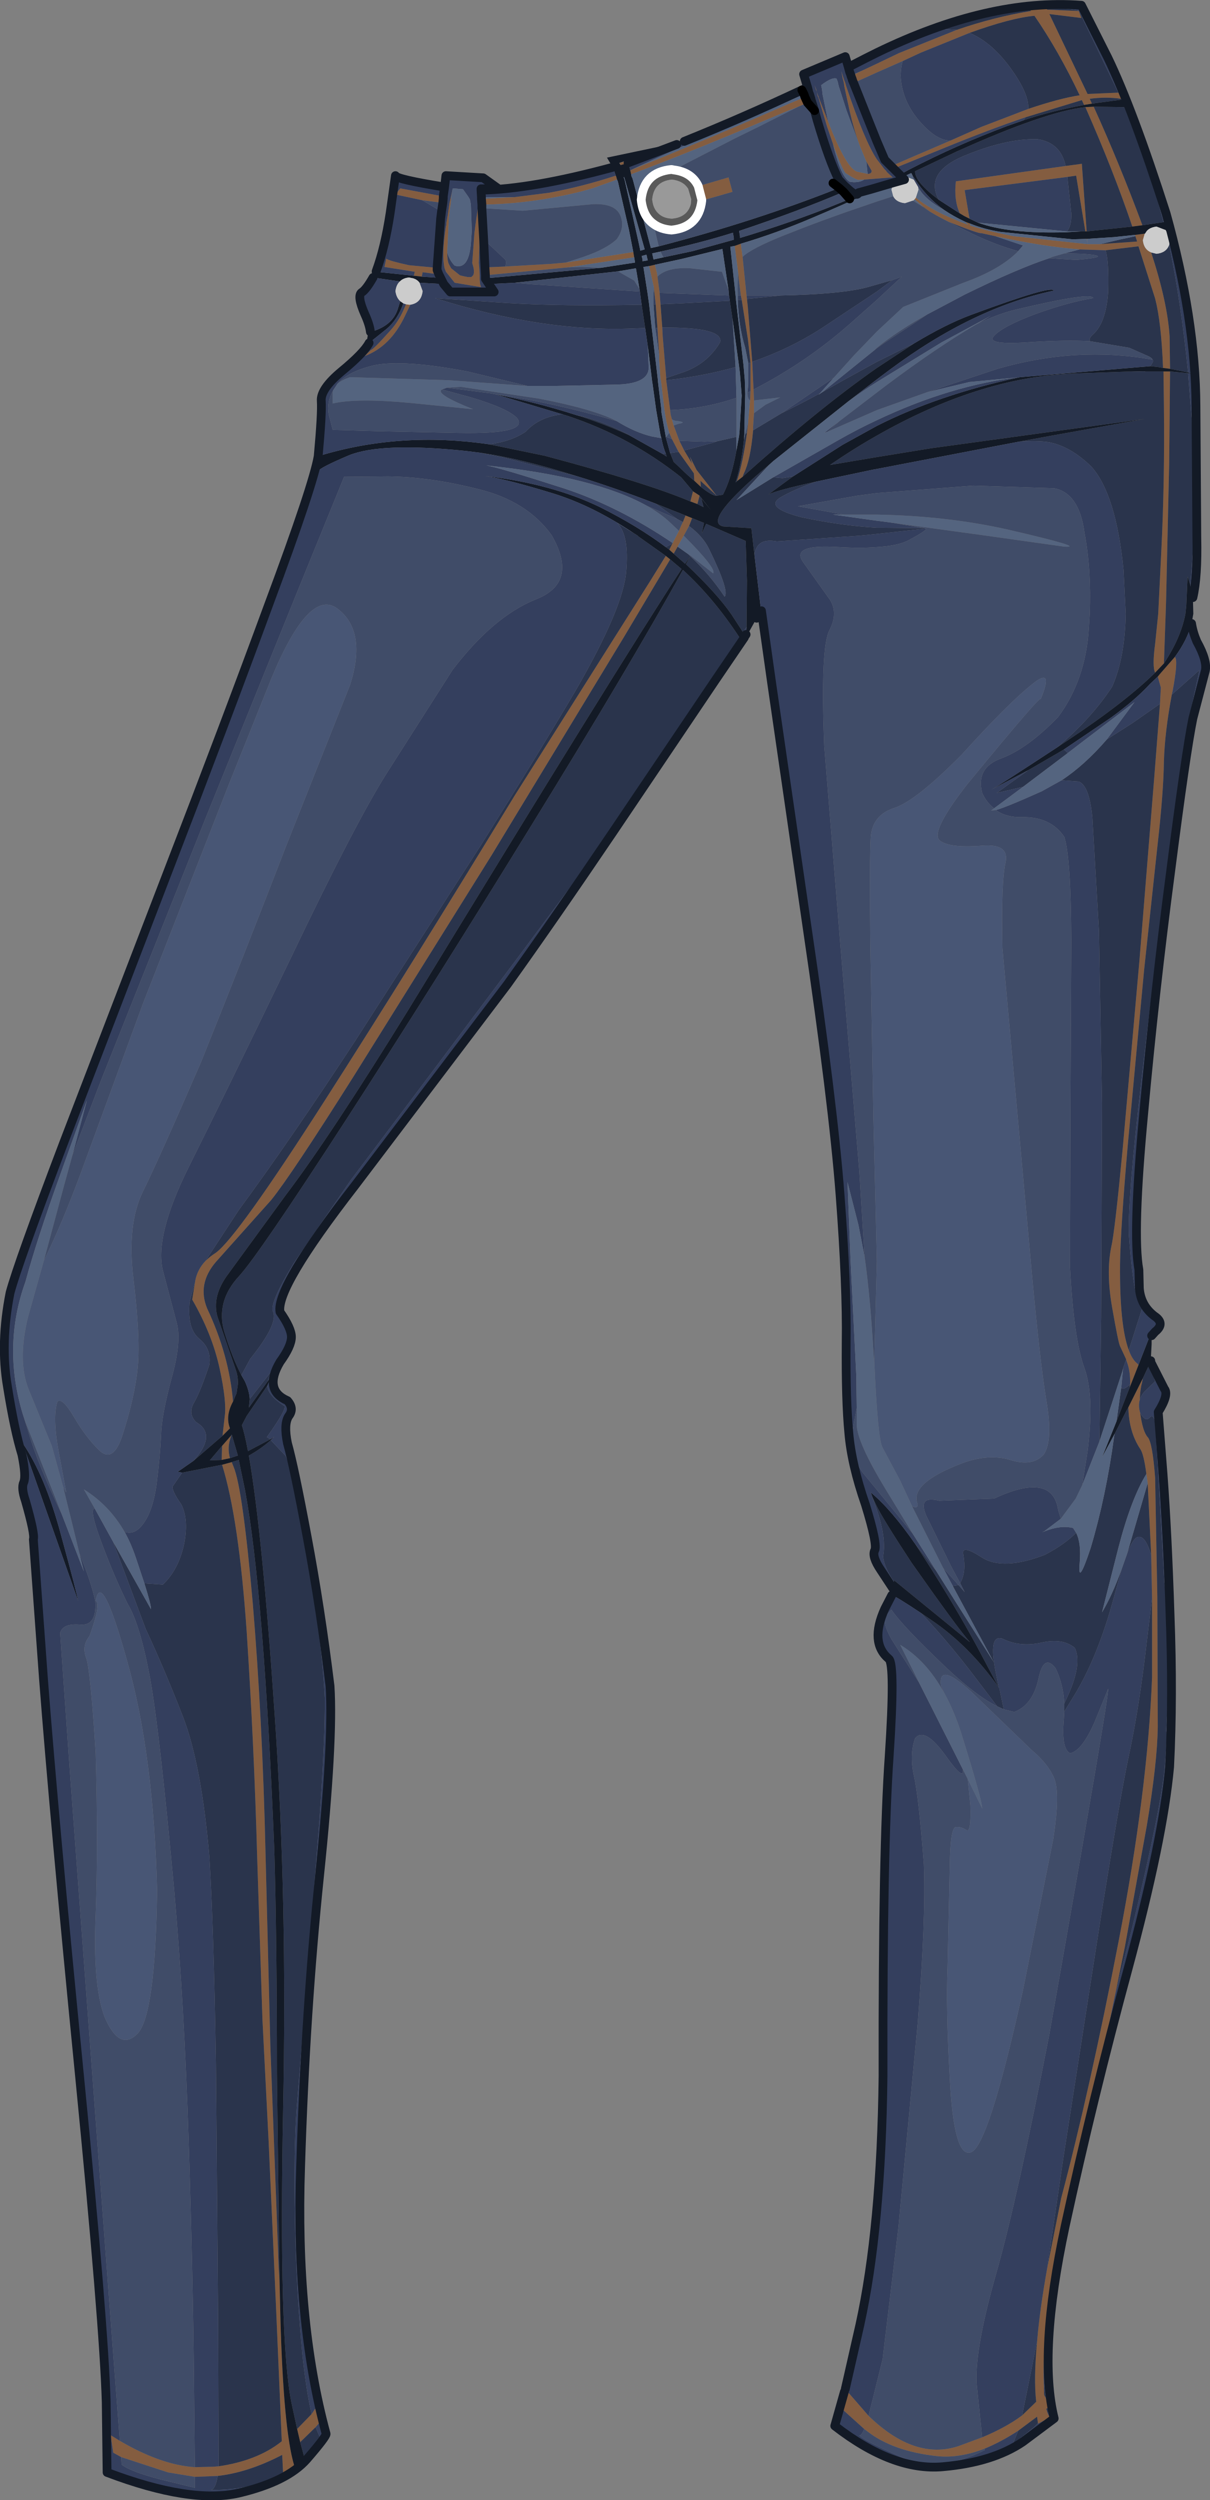 <?xml version="1.0" encoding="UTF-8" standalone="no"?>
<svg xmlns:xlink="http://www.w3.org/1999/xlink" height="284.7px" width="137.85px" xmlns="http://www.w3.org/2000/svg">
  <rect width="100%" height="100%" fill="#808080" stroke="none"/>
  <g transform="matrix(1.0, 0.0, 0.0, 1.0, 68.9, 142.35)">
    <path d="M40.1 -138.95 Q44.3 -140.4 48.55 -141.1 L48.35 -141.35 50.35 -141.35 50.4 -141.25 54.0 -141.1 54.3 -140.3 50.65 -140.75 55.0 -131.65 58.5 -131.8 58.7 -131.75 59.25 -131.05 58.8 -131.1 Q57.1 -131.35 55.25 -131.1 L55.5 -130.55 54.6 -130.4 54.35 -130.95 47.95 -129.0 Q43.8 -127.6 38.55 -125.45 L33.15 -123.25 33.25 -122.8 32.6 -123.45 32.65 -123.45 39.4 -126.35 42.9 -127.9 48.25 -129.95 Q51.8 -131.15 54.1 -131.5 51.7 -136.55 48.95 -140.55 46.25 -140.3 41.55 -138.6 L36.0 -136.35 33.95 -135.4 31.0 -134.1 28.35 -132.9 28.2 -133.25 28.2 -133.3 28.05 -133.7 29.3 -134.3 31.0 -135.1 33.5 -136.3 40.1 -138.95 M54.75 -130.15 L55.65 -130.2 55.7 -130.2 Q58.65 -123.7 61.25 -116.7 L60.1 -116.55 Q57.95 -122.9 54.75 -130.15 M64.2 -115.7 L64.3 -115.75 64.25 -115.6 64.2 -115.7 M61.55 -115.75 L61.5 -115.7 61.3 -115.0 Q61.4 -113.95 62.25 -113.6 64.1 -107.95 64.35 -104.05 L64.4 -100.35 63.6 -100.45 Q63.4 -105.65 62.7 -108.35 L60.8 -114.3 57.05 -113.85 54.1 -113.95 Q50.0 -114.25 44.5 -115.45 L42.9 -115.8 Q42.65 -115.7 39.15 -117.1 37.95 -117.7 37.05 -118.25 L36.35 -118.75 35.3 -119.65 35.45 -119.85 Q37.3 -118.25 41.4 -116.75 L41.05 -117.1 41.6 -116.9 41.65 -116.65 Q43.75 -116.0 46.6 -115.45 L55.0 -114.55 56.3 -114.55 56.45 -114.55 60.65 -114.85 60.45 -115.45 60.4 -115.6 61.55 -115.75 M54.9 -116.0 L54.75 -116.0 53.7 -122.35 52.7 -122.2 41.0 -120.7 41.55 -117.45 40.95 -117.75 40.45 -118.05 Q39.75 -119.55 40.0 -121.7 L52.5 -123.45 54.35 -123.7 54.9 -116.0 M54.9 -115.15 L54.95 -115.15 55.0 -114.55 54.9 -115.15 M29.05 -125.75 Q28.4 -127.5 27.9 -129.7 L27.3 -132.45 27.25 -132.8 27.25 -132.85 27.15 -133.25 27.1 -133.4 26.95 -134.25 26.9 -134.4 26.95 -134.25 27.2 -133.45 27.25 -133.3 27.4 -132.9 27.5 -132.55 Q29.6 -126.3 31.0 -124.2 L31.2 -123.95 31.85 -123.1 32.05 -122.9 32.15 -122.75 32.8 -122.15 29.55 -121.9 29.4 -121.9 28.9 -121.85 Q28.4 -122.0 27.4 -122.65 26.8 -123.6 26.0 -125.95 L25.3 -128.0 24.35 -131.2 24.3 -131.35 24.25 -131.4 24.15 -131.9 24.05 -132.15 23.9 -132.65 24.1 -132.15 24.15 -131.9 24.3 -131.45 24.35 -131.4 24.4 -131.2 25.45 -128.5 Q27.5 -123.2 28.75 -122.8 L29.95 -122.55 Q30.4 -122.55 30.4 -122.9 L29.8 -123.95 29.05 -125.75 M2.9 -122.95 Q12.9 -127.0 21.0 -130.55 L22.8 -131.3 23.1 -130.65 22.05 -130.2 20.9 -129.75 18.4 -128.7 Q9.55 -124.95 3.0 -122.5 L2.9 -122.95 M10.65 -121.15 L14.1 -122.15 14.55 -120.5 11.05 -119.5 11.05 -119.6 10.65 -121.15 M15.7 -113.1 L16.15 -108.7 16.2 -108.3 16.3 -107.35 16.8 -101.15 16.95 -98.0 17.0 -96.75 17.0 -95.85 17.0 -95.3 16.9 -93.8 16.9 -93.35 Q16.6 -89.95 15.85 -88.45 L15.7 -88.05 15.05 -87.55 Q15.75 -89.7 16.2 -93.05 L16.25 -93.5 16.35 -94.3 16.35 -94.5 16.55 -96.75 16.6 -97.8 16.6 -101.05 16.3 -103.75 15.6 -108.2 15.5 -108.7 15.25 -110.7 15.2 -111.25 14.8 -114.35 15.5 -114.6 15.7 -113.1 M10.95 -86.9 L10.2 -87.6 10.15 -88.45 8.4 -90.9 7.65 -92.35 7.35 -93.05 Q7.0 -94.2 6.8 -95.65 L6.4 -99.0 6.35 -99.15 6.2 -101.25 6.2 -101.85 6.0 -105.0 5.8 -107.7 5.65 -109.05 5.6 -109.5 5.6 -109.6 5.05 -112.05 5.7 -112.2 5.95 -111.25 6.0 -110.85 6.25 -109.0 6.35 -107.7 6.55 -105.05 6.6 -104.05 7.0 -99.3 7.0 -99.05 7.45 -95.65 7.5 -95.15 7.65 -94.6 7.85 -93.9 8.5 -92.15 9.05 -91.05 9.95 -89.55 9.7 -90.35 10.45 -88.85 12.75 -85.9 10.9 -87.6 10.95 -86.9 M63.65 -100.05 L64.4 -100.05 64.3 -89.6 63.95 -74.0 63.9 -72.45 63.7 -66.8 63.65 -66.75 62.7 -65.75 Q62.35 -66.45 62.7 -69.05 L63.05 -72.45 63.4 -79.55 Q63.8 -87.6 63.7 -96.1 L63.65 -100.05 M10.8 -85.9 L10.55 -84.95 9.75 -85.25 10.05 -86.4 10.75 -85.95 10.8 -85.9 M7.85 -79.3 L7.35 -79.75 7.7 -80.45 7.75 -80.5 7.8 -80.65 8.45 -81.9 8.7 -82.5 8.9 -82.9 9.2 -83.65 9.95 -83.35 9.7 -82.7 9.6 -82.45 9.0 -81.35 8.35 -80.2 8.3 -80.1 7.85 -79.3 M6.95 -79.05 L7.45 -78.65 2.15 -69.75 -12.9 -44.95 -28.6 -19.8 Q-35.7 -8.55 -38.0 -5.7 L-44.3 1.35 Q-46.45 3.85 -45.3 6.65 -42.8 11.95 -42.35 17.25 -43.25 18.9 -42.7 20.3 L-43.55 21.15 -43.3 18.95 Q-43.05 17.3 -43.9 13.4 -44.75 9.55 -47.0 5.65 L-46.7 3.75 -46.65 3.45 Q-46.4 2.2 -45.5 1.25 -45.0 0.75 -44.3 0.3 -41.85 -1.5 -31.95 -16.95 -22.05 -32.4 -10.3 -51.7 L5.15 -76.15 6.95 -79.05 M-43.6 24.45 L-42.5 24.15 -42.3 24.65 Q-41.25 27.1 -40.1 40.25 -39.0 53.4 -38.65 68.65 L-38.1 90.6 -37.15 115.85 -37.05 117.45 -36.95 121.75 Q-36.6 134.3 -35.4 138.35 L-35.35 138.55 -35.35 138.65 -36.65 139.3 -36.65 139.25 -36.75 137.2 Q-40.6 139.2 -44.1 139.6 L-46.7 139.7 -49.75 139.2 -55.1 137.45 -56.0 136.95 -56.3 134.95 -55.25 135.6 Q-50.55 138.35 -46.7 138.6 L-44.65 138.55 -44.0 138.5 Q-39.55 137.85 -36.8 135.65 L-37.45 120.45 -38.3 101.45 -39.0 87.65 -39.6 69.2 Q-39.95 56.4 -40.8 43.4 -41.7 30.55 -43.6 24.45 M-34.7 135.75 L-35.05 134.25 -33.4 132.55 -33.0 131.95 -32.3 133.3 -32.95 134.05 -34.7 135.75 M-14.1 -120.85 L-14.1 -120.7 -14.1 -120.9 -14.1 -120.85 M27.3 130.0 L27.35 129.65 27.4 129.7 30.05 132.75 Q35.3 137.85 40.3 136.2 L43.0 135.2 Q45.75 134.05 47.55 132.7 L49.15 131.15 Q48.85 128.55 49.25 124.3 49.55 120.7 50.4 115.95 L52.0 107.95 Q55.25 95.7 58.55 78.65 61.85 61.6 62.35 48.65 L62.35 39.65 62.25 34.75 61.85 26.55 61.7 25.5 Q61.4 23.2 61.0 22.65 59.7 20.7 59.65 17.9 L61.3 14.6 61.2 15.15 Q61.0 15.8 60.95 17.05 60.75 17.75 61.0 18.55 L61.0 18.6 Q61.3 20.7 61.85 21.3 62.4 21.9 62.7 25.95 L62.95 39.5 63.0 54.3 Q62.95 58.4 61.75 65.55 L59.25 79.35 58.15 84.75 57.35 88.65 54.85 99.1 Q52.9 107.05 51.3 116.0 49.95 123.45 50.0 128.45 L50.05 130.35 50.25 130.75 50.7 131.65 50.5 131.85 50.3 131.95 50.45 132.45 50.7 132.95 49.35 133.65 49.35 133.6 49.25 132.85 47.1 134.45 Q45.1 135.75 43.25 136.5 40.4 137.6 37.9 137.35 32.85 136.8 29.95 134.55 L29.55 134.25 27.0 131.95 27.3 130.0 M64.95 -67.55 Q65.35 -67.15 64.7 -63.7 L64.6 -63.25 Q63.8 -59.0 63.7 -55.65 63.65 -52.1 63.0 -46.35 L61.45 -31.95 59.6 -12.15 Q58.75 -2.35 58.7 1.65 58.65 8.6 59.7 11.4 60.1 12.5 60.7 12.95 L60.8 13.1 59.8 15.65 59.85 15.3 Q59.9 13.8 59.45 12.65 L59.4 12.45 58.7 10.95 Q58.5 10.55 57.8 6.55 57.1 2.55 57.7 -0.35 58.1 -2.05 59.0 -11.5 L60.9 -32.85 62.6 -53.85 63.25 -62.2 63.35 -64.05 63.0 -65.3 63.2 -65.55 64.95 -67.55 M-17.35 -120.75 L-17.5 -119.85 -17.5 -119.65 -17.55 -119.2 -17.75 -117.7 -17.95 -113.6 Q-17.95 -112.65 -17.75 -112.25 L-17.5 -111.8 -16.5 -111.0 -16.1 -110.9 -15.6 -110.8 -15.2 -110.8 -15.0 -111.0 Q-14.85 -111.25 -14.95 -111.85 L-15.1 -112.4 -14.85 -115.85 -14.7 -117.0 -14.45 -118.75 -14.4 -119.05 -14.3 -119.5 -14.3 -119.7 -14.25 -119.9 -14.1 -120.7 -14.1 -119.9 -14.1 -119.7 -14.1 -119.5 -14.15 -119.05 -14.15 -118.65 -14.2 -117.4 -14.25 -115.45 -14.35 -112.4 -14.3 -111.85 -14.25 -111.0 -14.25 -110.9 -14.25 -110.6 -14.25 -110.5 -14.2 -110.0 -14.1 -109.65 -17.1 -110.15 -18.1 -111.4 -18.25 -111.8 Q-18.6 -113.3 -18.1 -116.6 L-18.05 -116.7 -18.05 -116.95 -17.9 -117.8 -17.7 -119.2 -17.6 -119.65 -17.55 -119.85 -17.35 -120.75 M-10.3 -119.9 L-6.35 -120.4 Q-2.55 -121.1 1.25 -122.35 L1.3 -122.25 1.4 -121.9 -1.4 -120.9 -2.65 -120.55 Q-8.5 -119.1 -14.0 -119.05 L-14.05 -119.7 -10.3 -119.9 M-20.8 -119.55 L-23.85 -120.2 -23.3 -120.9 -18.45 -120.0 -18.4 -120.0 -18.4 -119.75 -18.45 -119.25 -20.8 -119.55 M-20.85 -110.85 L-21.75 -110.95 -21.65 -111.4 -25.1 -111.95 -24.9 -112.9 Q-24.6 -112.65 -22.3 -112.15 L-19.1 -111.85 -19.1 -111.6 -18.9 -111.1 -20.75 -111.35 -20.85 -110.85 M-22.15 -107.65 L-22.75 -106.4 Q-24.4 -102.9 -27.35 -101.8 L-26.65 -102.5 Q-26.4 -102.5 -24.4 -104.75 -23.35 -105.9 -22.65 -107.7 L-22.3 -107.65 -22.15 -107.65 M-13.6 -111.05 L-13.65 -111.9 -11.35 -112.0 -6.15 -112.3 -4.45 -112.45 3.25 -113.65 3.35 -113.05 -4.2 -111.9 -13.1 -111.05 -13.6 -111.05 M1.8 -123.55 L1.7 -123.8 2.6 -124.05 2.65 -123.8 2.5 -123.75 1.8 -123.55 M-42.55 21.1 L-42.7 21.6 Q-43.0 22.6 -42.7 23.7 L-43.65 23.9 -43.6 22.4 -43.6 22.3 -42.55 21.1" fill="#845d40" fill-rule="evenodd" stroke="none"/>
    <path d="M58.5 -131.8 L55.0 -131.65 50.65 -140.75 54.3 -140.3 54.0 -141.1 50.4 -141.25 50.35 -141.35 48.35 -141.35 48.55 -141.1 Q44.3 -140.4 40.1 -138.95 L38.5 -139.05 44.15 -140.65 Q49.4 -142.0 54.0 -141.15 L58.1 -132.65 58.5 -131.8 M41.55 -138.6 Q46.25 -140.3 48.95 -140.55 51.7 -136.55 54.1 -131.5 51.8 -131.15 48.25 -129.95 48.35 -131.7 46.15 -134.7 44.0 -137.6 41.55 -138.6 M47.95 -129.0 L54.35 -130.95 54.6 -130.4 Q50.85 -129.7 47.7 -128.65 L47.95 -129.0 M55.5 -130.55 L55.25 -131.1 Q57.1 -131.35 58.8 -131.1 L58.85 -131.0 55.5 -130.55 M55.7 -130.2 L59.25 -130.15 Q61.85 -124.0 63.65 -117.05 L61.25 -116.7 Q58.65 -123.7 55.7 -130.2 M64.3 -114.45 Q65.65 -107.9 66.45 -99.95 L64.4 -100.35 64.35 -104.05 Q64.1 -107.95 62.25 -113.6 L62.85 -113.45 Q63.95 -113.55 64.3 -114.45 M66.45 -99.85 L66.95 -93.55 Q67.5 -84.4 66.7 -75.75 L66.4 -76.7 66.25 -73.4 66.15 -72.45 Q65.65 -69.75 63.7 -66.8 L63.9 -72.45 63.95 -74.0 64.3 -89.6 64.4 -100.05 66.45 -99.85 M60.45 -115.45 L60.65 -114.85 56.45 -114.55 58.8 -115.1 60.45 -115.45 M57.05 -113.85 L60.8 -114.3 62.7 -108.35 Q63.4 -105.65 63.6 -100.45 L63.05 -100.55 62.15 -100.65 62.4 -101.05 Q62.65 -101.45 61.9 -101.8 L59.75 -102.75 55.25 -103.5 Q55.15 -103.85 55.6 -104.25 57.1 -105.55 57.35 -109.1 57.45 -112.6 57.05 -113.85 M60.1 -116.55 L54.9 -116.0 54.35 -123.7 52.5 -123.45 Q51.95 -126.1 49.3 -126.5 45.7 -126.6 40.8 -124.55 36.4 -122.65 38.05 -119.6 35.3 -121.65 35.35 -122.85 L40.1 -125.1 Q50.2 -129.65 54.75 -130.15 57.95 -122.9 60.1 -116.55 M54.75 -116.0 L54.3 -116.0 52.65 -116.0 Q53.2 -116.65 53.15 -118.05 L52.7 -122.2 53.7 -122.35 54.75 -116.0 M20.05 -108.7 Q27.0 -108.85 29.95 -109.65 L31.0 -109.95 32.75 -110.45 31.0 -109.15 24.6 -104.9 Q21.0 -102.6 16.8 -101.15 L16.3 -107.35 16.2 -108.3 20.05 -108.7 M16.9 -93.35 L19.65 -95.0 20.15 -95.3 Q22.3 -96.35 24.5 -97.55 L24.35 -97.4 24.8 -97.7 27.0 -98.95 31.0 -101.15 35.25 -103.25 31.0 -100.45 Q24.35 -95.8 15.7 -88.05 L15.85 -88.45 Q16.6 -89.95 16.9 -93.35 M15.6 -108.2 L16.3 -103.75 16.6 -101.05 16.35 -101.0 16.0 -102.75 Q15.25 -105.2 15.15 -108.2 L15.6 -108.2 M16.2 -93.05 Q15.75 -89.7 15.05 -87.55 L14.9 -87.4 Q15.55 -89.4 15.85 -92.25 L16.0 -92.95 16.2 -93.05 M14.25 -108.1 L14.25 -108.05 14.55 -106.05 14.65 -104.5 14.9 -100.55 Q11.15 -99.5 7.0 -99.05 L7.0 -99.3 8.6 -99.85 Q11.65 -100.8 13.15 -103.4 13.5 -105.1 6.55 -105.05 L6.35 -107.7 8.65 -107.8 14.25 -108.1 M15.0 -91.05 Q14.4 -87.75 13.45 -86.0 L13.4 -86.0 12.75 -85.9 12.65 -85.9 Q12.15 -85.95 10.95 -86.9 L10.9 -87.6 12.75 -85.9 10.45 -88.85 9.7 -90.35 9.95 -89.55 9.05 -91.05 12.4 -91.95 12.8 -92.1 15.0 -92.6 15.0 -91.05 M10.2 -87.6 Q9.45 -88.2 8.6 -89.05 L7.85 -89.75 7.45 -90.75 8.4 -90.9 10.15 -88.45 10.2 -87.6 M47.15 -92.05 L50.95 -92.75 61.55 -94.65 37.15 -91.3 31.0 -90.3 25.65 -89.4 Q28.35 -91.25 31.0 -92.75 42.5 -99.3 53.05 -99.8 L59.95 -100.05 61.4 -100.0 61.6 -100.05 63.65 -100.05 63.7 -96.1 Q63.8 -87.6 63.4 -79.55 L63.05 -72.45 62.7 -69.05 Q62.35 -66.45 62.7 -65.75 59.25 -62.35 52.6 -57.95 L51.55 -57.25 Q55.45 -60.55 57.8 -64.15 59.25 -67.4 59.35 -72.45 L59.1 -77.45 Q58.25 -86.05 55.45 -89.2 53.05 -91.55 50.55 -92.0 49.3 -92.2 47.15 -92.05 M47.65 -52.75 L44.65 -52.05 48.25 -54.65 51.1 -56.3 52.3 -57.0 52.75 -56.6 47.65 -52.75 M40.3 38.15 L41.0 38.95 40.5 37.95 40.5 37.9 Q41.2 36.7 40.85 34.7 40.55 33.45 42.95 35.0 45.35 36.55 50.15 34.7 52.35 33.55 53.7 32.2 54.3 33.4 54.1 35.65 53.85 38.45 55.35 33.95 57.1 28.1 58.05 21.1 L58.1 20.9 59.35 18.45 59.65 17.9 Q59.7 20.7 61.0 22.65 61.4 23.2 61.7 25.5 59.95 28.35 58.5 33.95 L56.65 41.25 Q57.8 39.35 58.9 36.3 L58.0 39.55 Q56.15 46.4 53.4 50.85 L52.35 52.55 52.35 51.65 52.6 51.1 Q54.45 47.2 53.55 45.3 52.15 44.15 49.75 44.7 47.3 45.25 45.3 44.25 43.65 43.7 44.55 48.15 L44.9 49.85 42.35 45.05 Q39.85 40.45 36.45 35.15 L35.35 33.45 37.65 36.4 37.7 36.45 39.9 39.95 44.3 46.9 39.75 38.45 39.65 38.25 40.3 38.15 M24.05 -87.5 Q21.55 -86.6 20.0 -85.7 18.15 -84.55 22.4 -83.45 26.85 -82.5 31.0 -82.25 L31.8 -82.25 36.4 -82.2 36.5 -82.15 31.0 -81.55 29.05 -81.35 19.6 -80.7 Q17.3 -81.15 17.05 -79.15 L16.7 -82.2 13.5 -82.4 Q11.15 -82.9 17.8 -88.65 L18.7 -89.4 15.0 -85.4 19.2 -88.0 20.25 -87.9 21.45 -88.1 18.65 -86.05 Q19.7 -86.55 24.05 -87.5 M10.55 -84.95 L10.8 -85.9 12.1 -84.25 11.0 -85.6 11.25 -84.6 10.55 -84.95 M10.05 -86.4 L9.75 -85.25 Q4.8 -87.35 -6.85 -90.45 L-13.15 -91.75 Q-10.6 -92.1 -9.0 -93.2 -7.55 -94.8 -5.05 -95.15 L-4.75 -95.15 -4.25 -95.0 Q2.85 -92.65 8.7 -88.0 L10.05 -86.4 M9.95 -83.35 L11.3 -82.8 11.05 -81.6 11.55 -82.7 16.05 -80.75 16.2 -76.25 16.15 -70.95 15.75 -70.35 14.45 -72.35 Q12.8 -74.75 9.25 -78.1 L9.75 -79.0 9.15 -78.15 7.85 -79.3 8.3 -80.1 9.5 -79.25 9.75 -79.0 Q11.95 -76.95 13.65 -74.4 14.25 -75.0 11.85 -79.9 11.15 -81.3 9.6 -82.45 L9.7 -82.7 9.95 -83.35 M7.35 -79.75 L6.95 -80.05 7.7 -80.45 7.35 -79.75 M3.35 -81.6 L3.45 -81.55 3.75 -81.35 3.85 -81.25 6.95 -79.05 5.15 -76.15 -10.3 -51.7 Q-22.05 -32.4 -31.95 -16.95 -41.85 -1.5 -44.3 0.3 -45.0 0.75 -45.5 1.25 L-41.7 -4.55 Q-35.85 -12.5 -28.45 -23.8 L-14.15 -46.05 Q-7.3 -56.95 -3.3 -63.75 2.15 -73.2 2.45 -77.35 2.8 -81.45 1.4 -82.8 L3.35 -81.6 M7.45 -78.65 L8.75 -77.55 Q2.1 -67.45 -22.35 -27.4 -31.3 -12.9 -36.35 -6.25 L-43.1 3.0 Q-44.9 5.6 -44.0 7.95 L-42.05 13.6 Q-41.75 14.45 -41.8 15.3 L-41.95 16.3 -42.35 17.25 Q-42.8 11.95 -45.3 6.65 -46.45 3.85 -44.3 1.35 L-38.0 -5.7 Q-35.7 -8.55 -28.6 -19.8 L-12.9 -44.95 2.15 -69.75 7.45 -78.65 M-43.55 21.15 L-46.85 24.0 Q-44.15 21.0 -46.55 19.6 -47.55 18.6 -46.75 17.3 -46.0 15.95 -45.05 13.05 -44.8 11.25 -46.2 10.1 -47.6 8.95 -47.3 5.9 L-46.7 3.75 -47.0 5.65 Q-44.75 9.55 -43.9 13.4 -43.05 17.3 -43.3 18.95 L-43.55 21.15 M-48.15 25.35 L-43.6 24.45 Q-41.7 30.55 -40.8 43.4 -39.95 56.4 -39.6 69.2 L-39.0 87.65 -38.3 101.45 -37.45 120.45 -36.8 135.65 Q-39.55 137.85 -44.0 138.5 L-44.0 138.4 -44.05 122.1 -44.3 92.7 Q-44.55 77.05 -45.05 69.05 -45.95 58.6 -48.05 53.15 -50.15 47.75 -52.3 43.15 L-56.0 33.25 -51.7 40.9 Q-51.65 40.5 -52.45 37.95 L-50.35 38.1 Q-48.6 36.45 -47.95 33.6 -47.35 30.75 -48.25 28.95 -49.25 27.55 -49.25 26.95 L-48.15 25.35 M-42.5 24.15 L-41.7 23.9 -41.0 27.25 Q-38.85 38.75 -37.65 68.25 -37.35 78.65 -37.35 93.75 L-37.05 117.45 -37.15 115.85 -38.1 90.6 -38.65 68.65 Q-39.0 53.4 -40.1 40.25 -41.25 27.1 -42.3 24.65 L-42.5 24.15 M-34.25 137.4 L-34.7 135.75 -32.95 134.05 -32.35 135.45 -34.25 137.4 M-35.05 134.25 L-35.7 131.25 Q-37.15 124.05 -36.65 97.95 -36.15 73.8 -37.6 53.05 -39.0 32.3 -40.55 23.4 -39.25 22.7 -38.05 21.65 L-36.35 23.45 Q-35.4 25.4 -33.85 34.75 -32.25 44.15 -31.9 51.0 -31.85 55.45 -32.5 64.75 L-33.95 83.5 -35.1 97.7 Q-35.45 102.35 -35.3 110.45 -35.15 118.5 -34.45 125.8 -34.0 130.0 -33.4 132.55 L-35.05 134.25 M-38.1 21.55 L-40.65 22.9 Q-41.05 20.8 -41.35 19.95 L-40.8 18.9 -38.45 15.45 Q-38.4 16.5 -36.6 17.7 -35.95 17.75 -38.5 21.3 L-38.1 21.55 M-38.4 14.95 L-40.55 17.95 -40.45 16.95 -40.2 16.65 -38.05 13.9 -38.4 14.95 M-41.4 14.25 Q-42.45 12.25 -43.35 9.3 -44.35 5.85 -41.65 2.95 -39.45 0.55 -29.5 -14.8 -19.6 -30.1 -8.4 -48.3 2.8 -66.45 8.9 -77.45 12.4 -74.25 15.35 -69.75 L13.15 -66.5 4.0 -52.85 Q-0.85 -45.6 -3.05 -42.5 L-10.4 -32.65 -20.9 -18.65 -28.95 -7.95 -35.4 1.45 Q-38.05 5.75 -37.85 6.9 -37.05 8.25 -40.4 12.4 L-41.4 14.25 M32.95 37.75 L32.9 37.7 Q31.85 36.15 31.7 34.9 32.2 32.45 30.45 28.1 L30.5 28.15 30.9 29.0 Q31.6 30.5 34.95 35.6 40.3 43.2 41.6 44.65 L32.95 37.6 32.95 37.75 M64.6 -63.25 L67.75 -66.05 67.2 -63.5 66.3 -59.05 64.3 -44.75 Q62.65 -32.45 61.15 -19.4 59.6 -6.3 59.7 -1.8 60.1 3.6 60.6 5.25 L61.2 6.7 59.7 11.4 Q58.65 8.6 58.7 1.65 58.75 -2.35 59.6 -12.15 L61.45 -31.95 63.0 -46.35 Q63.65 -52.1 63.7 -55.65 63.8 -59.0 64.6 -63.25 M57.2 -58.15 L60.1 -60.0 63.25 -62.2 62.6 -53.85 60.9 -32.85 59.0 -11.5 Q58.1 -2.05 57.7 -0.35 57.1 2.55 57.8 6.55 58.5 10.55 58.7 10.95 L59.4 12.45 59.05 13.45 58.95 13.85 57.1 19.5 56.35 21.8 56.55 7.65 56.65 -16.7 56.3 -36.35 55.55 -49.25 Q55.2 -52.9 54.0 -53.35 L52.05 -53.5 Q54.65 -55.2 57.2 -58.15 M4.6 -105.0 L3.3 -104.95 Q-7.0 -104.5 -19.35 -108.4 L-11.2 -107.85 Q-4.8 -107.45 4.2 -107.65 L4.6 -105.0 M5.8 -107.7 L6.0 -105.0 5.75 -105.0 5.55 -107.7 5.8 -107.7 M6.95 -90.7 L7.05 -90.35 6.6 -90.65 6.95 -90.7 M2.85 -92.75 Q0.35 -93.9 -2.65 -94.9 L-3.15 -95.05 Q-0.85 -94.65 2.85 -92.8 L2.85 -92.75 M-14.25 -90.8 Q-9.55 -90.15 -3.1 -88.1 L-11.55 -90.25 -14.25 -90.8 M5.8 -85.0 L9.2 -83.65 8.9 -82.9 8.25 -83.25 5.8 -85.0 M-42.7 23.7 Q-43.0 22.6 -42.7 21.6 L-42.55 21.1 -42.5 21.0 -41.8 23.4 -42.7 23.7 M-43.6 22.3 L-43.6 22.4 -43.65 23.9 -45.0 23.95 -43.6 22.3 M44.7 51.95 L41.85 48.2 Q39.1 44.6 36.05 41.35 L37.3 42.2 Q41.55 45.1 44.95 49.9 L45.45 52.3 44.7 51.95 M59.85 15.3 L59.8 15.65 58.3 19.5 58.85 15.6 Q58.95 16.1 59.85 15.3 M61.3 14.6 L62.1 12.9 62.7 14.95 61.5 16.1 Q61.1 16.55 60.95 17.05 61.0 15.8 61.2 15.15 L61.3 14.6 M61.0 18.55 Q61.6 19.6 62.05 19.1 62.5 18.6 62.7 19.6 L63.1 26.25 63.75 37.85 Q64.6 43.2 63.95 54.85 64.15 54.45 63.8 58.8 63.45 63.15 60.15 76.9 L58.15 84.75 59.25 79.35 61.75 65.55 Q62.95 58.4 63.0 54.3 L62.95 39.5 62.7 25.95 Q62.4 21.9 61.85 21.3 61.3 20.7 61.0 18.6 L61.0 18.55 M50.0 128.45 Q50.05 129.65 50.25 130.75 L50.05 130.35 50.0 128.45 M50.5 131.85 L50.6 132.25 50.45 132.45 50.3 131.95 50.5 131.85 M49.35 133.6 L48.95 134.0 46.45 136.05 47.1 134.45 49.25 132.85 49.35 133.6 M61.85 26.55 L62.25 34.75 Q61.55 32.35 60.65 32.7 60.15 32.9 59.5 34.6 L60.35 31.7 61.85 26.55 M62.35 39.65 L62.35 48.65 Q61.85 61.6 58.55 78.65 55.25 95.7 52.0 107.95 L50.4 115.95 52.25 103.35 56.55 75.75 Q58.75 62.05 59.7 57.6 60.7 53.0 61.5 46.7 L62.35 39.65 M49.25 124.3 Q48.85 128.55 49.15 131.15 L47.55 132.7 49.25 124.3 M-36.65 139.25 Q-39.75 141.2 -44.9 141.2 -44.35 141.15 -44.1 139.6 -40.6 139.2 -36.75 137.2 L-36.65 139.25" fill="#2a344c" fill-rule="evenodd" stroke="none"/>
    <path d="M54.6 -130.4 L55.5 -130.55 58.85 -131.0 59.2 -131.05 59.7 -130.0 59.25 -130.15 55.7 -130.2 55.65 -130.2 54.75 -130.15 Q50.2 -129.65 40.1 -125.1 L35.35 -122.85 Q35.3 -121.65 38.05 -119.6 L40.45 -118.05 40.95 -117.75 41.55 -117.45 42.5 -117.0 Q46.05 -115.7 52.55 -115.9 L54.3 -116.0 54.75 -116.0 54.9 -116.0 60.1 -116.55 61.25 -116.7 63.65 -117.05 64.05 -117.1 64.4 -116.2 63.95 -116.05 63.9 -116.15 62.85 -116.55 Q62.1 -116.45 61.75 -116.05 L61.55 -115.75 60.4 -115.6 58.0 -115.35 54.95 -115.15 54.9 -115.15 53.3 -115.1 45.05 -115.95 Q43.2 -116.25 41.6 -116.9 L41.05 -117.1 Q39.75 -117.7 38.65 -118.45 36.65 -119.9 35.3 -122.0 L35.1 -122.3 34.95 -122.6 34.9 -122.6 34.9 -122.65 34.15 -122.3 33.85 -122.2 33.6 -122.45 34.7 -123.05 Q40.1 -125.85 45.85 -128.0 L47.7 -128.65 Q50.85 -129.7 54.6 -130.4 M66.45 -99.95 L67.0 -99.7 66.45 -99.85 64.4 -100.05 63.65 -100.05 61.6 -100.05 59.95 -100.05 53.05 -99.8 Q42.5 -99.3 31.0 -92.75 28.35 -91.25 25.65 -89.4 L31.0 -90.3 37.15 -91.3 61.55 -94.65 50.95 -92.75 47.15 -92.05 31.0 -88.95 30.7 -88.9 24.05 -87.5 Q19.7 -86.55 18.65 -86.05 L21.45 -88.1 27.1 -91.7 31.0 -93.85 Q38.0 -97.4 47.3 -99.4 L47.35 -99.4 62.15 -100.65 63.05 -100.55 63.6 -100.45 64.4 -100.35 66.45 -99.95 M66.7 -75.75 L67.0 -74.3 67.05 -72.45 66.85 -71.35 Q66.35 -69.45 64.95 -67.55 L63.2 -65.55 63.0 -65.3 62.1 -64.45 Q60.35 -62.55 57.55 -60.55 L52.3 -57.0 51.1 -56.3 48.25 -54.65 44.0 -52.4 Q44.85 -52.85 51.55 -57.25 L52.6 -57.95 Q59.25 -62.35 62.7 -65.75 L63.65 -66.75 63.7 -66.8 Q65.65 -69.75 66.15 -72.45 L66.25 -73.4 66.4 -76.7 66.7 -75.75 M22.8 -131.3 L23.35 -131.55 23.5 -131.05 23.5 -130.95 23.55 -130.85 23.1 -130.65 22.8 -131.3 M27.3 -121.2 L27.8 -120.75 27.2 -120.5 26.7 -120.95 27.2 -120.5 Q22.05 -118.3 15.3 -116.05 L15.4 -115.45 15.4 -115.25 16.55 -115.6 Q22.85 -117.55 27.9 -119.7 L30.35 -120.8 32.05 -121.3 31.75 -121.15 31.0 -120.8 Q26.85 -118.9 23.65 -117.55 19.55 -115.8 15.5 -114.6 L14.8 -114.35 14.3 -114.25 14.9 -108.7 14.95 -108.15 15.8 -100.8 15.95 -99.1 16.0 -97.5 15.9 -93.35 15.9 -92.9 15.85 -92.25 Q15.55 -89.4 14.9 -87.4 L15.05 -87.55 15.7 -88.05 Q24.35 -95.8 31.0 -100.45 L35.25 -103.25 Q38.9 -105.45 41.75 -106.5 51.05 -109.95 51.15 -109.25 41.9 -107.3 32.4 -100.2 L31.0 -99.15 27.75 -96.65 19.2 -89.85 18.7 -89.4 17.8 -88.65 Q11.15 -82.9 13.5 -82.4 L16.7 -82.2 17.05 -79.15 17.8 -72.85 17.3 -71.95 16.1 -69.8 16.05 -69.75 16.05 -69.8 15.9 -69.75 15.35 -69.75 Q12.4 -74.25 8.9 -77.45 2.8 -66.45 -8.4 -48.3 -19.6 -30.1 -29.5 -14.8 -39.45 0.55 -41.65 2.95 -44.35 5.85 -43.35 9.3 -42.45 12.25 -41.4 14.25 L-41.0 14.95 Q-40.5 16.05 -40.45 16.95 L-40.55 17.95 -38.4 14.95 -37.75 13.9 -38.45 15.45 -40.8 18.9 -41.35 19.95 Q-41.05 20.8 -40.65 22.9 L-38.1 21.55 -37.65 21.25 -38.05 21.65 Q-39.25 22.7 -40.55 23.4 -39.0 32.3 -37.6 53.05 -36.15 73.8 -36.65 97.95 -37.15 124.05 -35.7 131.25 L-35.05 134.25 -34.7 135.75 -34.25 137.4 -34.1 137.7 -35.35 138.6 -35.35 138.55 -35.4 138.35 Q-36.6 134.3 -36.95 121.75 L-37.05 117.45 -37.35 93.75 Q-37.35 78.65 -37.65 68.25 -38.85 38.75 -41.0 27.25 L-41.7 23.9 -42.5 24.15 -43.6 24.45 -48.15 25.35 -48.65 25.25 -46.85 24.0 -43.55 21.15 -42.7 20.3 Q-43.25 18.9 -42.35 17.25 L-41.95 16.3 -41.8 15.3 Q-41.75 14.45 -42.05 13.6 L-44.0 7.95 Q-44.9 5.6 -43.1 3.0 L-36.35 -6.25 Q-31.3 -12.9 -22.35 -27.4 2.1 -67.45 8.75 -77.55 L7.45 -78.65 6.95 -79.05 3.85 -81.25 3.75 -81.35 3.45 -81.55 3.35 -81.6 Q-1.35 -84.75 -5.85 -86.15 -11.05 -87.75 -13.65 -88.15 -6.0 -87.25 -0.55 -84.6 3.75 -82.45 6.95 -80.05 L7.35 -79.75 7.85 -79.3 9.15 -78.15 9.75 -79.0 9.25 -78.1 Q12.8 -74.75 14.45 -72.35 L15.75 -70.35 16.0 -69.95 16.05 -69.85 16.1 -70.1 16.15 -70.95 16.2 -76.25 16.05 -80.75 11.55 -82.7 11.05 -81.6 11.3 -82.8 9.95 -83.35 9.2 -83.65 5.8 -85.0 Q1.0 -86.85 -3.1 -88.1 -9.55 -90.15 -14.25 -90.8 L-15.85 -91.0 Q-25.45 -92.0 -29.15 -90.5 -32.45 -89.1 -32.65 -88.7 L-32.65 -90.4 Q-23.35 -93.25 -13.15 -91.75 L-6.85 -90.45 Q4.8 -87.35 9.75 -85.25 L10.55 -84.95 11.25 -84.6 11.0 -85.6 12.1 -84.25 10.8 -85.9 10.75 -85.95 10.05 -86.4 8.7 -88.0 Q2.85 -92.65 -4.25 -95.0 L-4.75 -95.15 -12.45 -97.45 Q-7.65 -96.5 -3.15 -95.05 L-2.65 -94.9 Q0.35 -93.9 2.85 -92.75 L6.6 -90.65 7.05 -90.35 6.95 -90.7 Q6.65 -91.4 6.45 -92.45 L6.35 -92.8 5.85 -95.7 5.45 -98.6 5.4 -98.9 4.9 -102.95 4.6 -105.0 4.2 -107.65 4.0 -109.15 3.95 -109.45 3.55 -111.8 1.5 -111.45 -10.25 -110.15 -13.2 -110.0 -13.6 -110.6 -13.6 -110.65 -0.45 -111.85 3.45 -112.45 3.35 -113.05 3.25 -113.65 2.75 -116.2 1.5 -121.65 1.4 -121.9 1.3 -122.25 1.25 -122.35 1.15 -122.65 0.9 -123.3 0.25 -124.4 9.05 -126.25 9.65 -126.4 8.2 -125.9 1.65 -123.8 1.8 -123.55 2.5 -123.75 2.65 -123.8 2.75 -123.55 2.9 -122.95 3.0 -122.5 3.05 -122.25 3.1 -122.15 3.15 -122.05 3.25 -121.7 5.25 -114.1 6.15 -114.3 Q17.15 -117.15 26.7 -120.95 L27.3 -121.2 M14.1 -109.3 L13.4 -114.0 8.7 -112.85 5.7 -112.2 5.05 -112.05 4.4 -111.95 4.85 -109.1 5.05 -107.7 5.35 -105.0 5.4 -104.6 6.05 -99.05 6.05 -98.95 6.45 -95.65 6.45 -95.4 6.95 -92.6 6.95 -92.55 7.45 -90.75 7.85 -89.75 8.6 -89.05 Q9.45 -88.2 10.2 -87.6 L10.95 -86.9 Q12.15 -85.95 12.65 -85.9 L12.75 -85.9 13.4 -86.0 13.45 -86.0 Q14.4 -87.75 15.0 -91.05 L15.15 -91.9 15.3 -92.7 15.35 -93.15 15.6 -97.3 15.4 -99.85 15.3 -100.65 14.55 -106.05 14.25 -108.05 14.25 -108.1 14.15 -108.7 14.1 -109.3 M6.7 -113.05 L10.0 -113.75 13.8 -114.8 14.7 -115.05 14.7 -115.25 14.6 -115.85 Q10.95 -114.7 6.35 -113.7 L5.4 -113.5 5.5 -113.05 5.55 -112.8 6.7 -113.05 M-26.85 -103.3 L-27.15 -103.2 -26.95 -104.5 -26.7 -104.55 Q-24.25 -105.2 -23.6 -107.1 L-23.3 -108.05 -22.95 -107.8 Q-23.6 -105.95 -24.85 -104.9 L-26.85 -103.3 M-26.4 -110.75 L-26.6 -110.8 -26.1 -111.45 -26.05 -111.4 -21.75 -110.95 -20.85 -110.85 -18.7 -110.7 -18.35 -110.0 -21.1 -110.15 Q-21.35 -110.5 -21.8 -110.65 L-22.3 -110.75 Q-22.95 -110.7 -23.35 -110.3 L-26.4 -110.75 M62.3 9.75 L62.3 10.7 62.2 12.6 62.15 12.7 62.1 12.9 61.3 14.6 59.65 17.9 59.35 18.45 58.1 20.9 56.65 23.6 58.3 19.5 59.8 15.65 60.8 13.1 62.3 9.25 62.3 9.75 M32.7 39.3 L32.65 39.25 32.8 38.5 32.95 37.75 32.95 37.6 41.6 44.65 Q40.3 43.2 34.95 35.6 31.6 30.5 30.9 29.0 L30.5 28.15 30.3 27.6 Q32.6 29.5 35.35 33.45 L36.45 35.15 Q39.85 40.45 42.35 45.05 L44.9 49.85 44.95 49.9 Q41.55 45.1 37.3 42.2 L36.05 41.35 Q33.2 39.45 32.7 39.3 M2.2 -122.2 L2.15 -122.15 2.25 -121.9 3.85 -114.75 4.05 -113.8 4.55 -113.95 2.3 -121.9 2.2 -122.2 M4.3 -112.8 L4.3 -112.6 4.9 -112.7 4.85 -112.9 4.75 -113.35 4.2 -113.2 4.3 -112.8 M9.8 -79.1 L9.8 -79.05 9.8 -79.1 M-12.45 -97.45 L-12.65 -97.5 -12.45 -97.45 M-66.35 21.95 Q-63.75 25.7 -61.95 32.45 -60.1 39.2 -60.0 39.95 L-66.35 21.95 M-42.55 21.1 L-43.6 22.3 -45.0 23.95 -43.65 23.9 -42.7 23.7 -41.8 23.4 -42.5 21.0 -42.55 21.1" fill="#131a26" fill-rule="evenodd" stroke="none"/>
    <path d="M40.1 -138.95 L33.5 -136.3 31.0 -135.1 29.3 -134.3 28.05 -133.75 27.9 -134.15 27.75 -134.7 27.9 -134.15 28.05 -133.75 28.05 -133.7 28.2 -133.3 28.2 -133.25 28.35 -132.9 30.0 -128.75 31.0 -126.25 31.9 -124.15 32.6 -123.45 33.25 -122.8 33.15 -123.25 38.55 -125.45 Q43.8 -127.6 47.95 -129.0 L47.7 -128.65 45.85 -128.0 Q40.1 -125.85 34.7 -123.05 L33.6 -122.45 33.85 -122.2 34.15 -121.9 32.9 -121.55 32.05 -121.3 30.35 -120.8 28.9 -120.4 Q28.75 -119.9 27.8 -120.75 L27.3 -121.2 26.65 -121.9 Q25.6 -123.95 24.2 -128.65 L23.9 -129.75 23.55 -130.85 23.5 -130.95 23.5 -131.05 23.35 -131.55 23.25 -131.8 22.7 -131.6 22.45 -132.1 22.7 -131.6 17.95 -129.6 Q9.0 -125.85 2.9 -122.95 L2.75 -123.55 2.65 -123.8 8.2 -125.9 9.65 -126.4 9.05 -126.25 Q15.75 -128.95 22.45 -132.1 L23.1 -132.4 22.65 -133.9 27.4 -135.9 27.75 -134.7 29.7 -135.7 31.0 -136.35 Q43.75 -142.55 54.3 -141.75 L57.3 -135.8 Q60.15 -129.9 63.95 -118.05 67.3 -106.0 67.35 -96.15 L67.45 -81.15 Q67.55 -76.65 67.0 -74.3 L66.7 -75.75 Q67.5 -84.4 66.95 -93.55 L66.45 -99.85 67.0 -99.7 66.45 -99.95 Q65.65 -107.9 64.3 -114.45 L64.4 -115.0 64.25 -115.6 64.3 -115.75 64.2 -115.7 63.95 -116.05 64.4 -116.2 64.05 -117.1 63.65 -117.05 Q61.85 -124.0 59.25 -130.15 L59.7 -130.0 59.2 -131.05 58.85 -131.0 58.8 -131.1 59.25 -131.05 58.7 -131.75 58.5 -131.8 58.1 -132.65 54.0 -141.15 Q49.4 -142.0 44.15 -140.65 L38.5 -139.05 40.1 -138.95 M33.95 -135.4 L36.0 -136.35 41.55 -138.6 Q44.0 -137.6 46.15 -134.7 48.35 -131.7 48.25 -129.95 L42.9 -127.9 39.4 -126.35 Q37.85 -126.3 35.95 -128.45 33.85 -130.8 33.7 -133.75 33.75 -134.8 33.95 -135.4 M36.35 -118.75 L37.05 -118.25 35.1 -119.5 35.15 -119.5 36.35 -118.75 M39.15 -117.1 Q42.65 -115.7 42.9 -115.8 L44.5 -115.45 47.65 -114.4 47.1 -113.75 Q44.55 -114.45 41.95 -115.7 40.4 -116.45 39.15 -117.1 M54.1 -113.95 L57.05 -113.85 Q57.45 -112.6 57.35 -109.1 57.1 -105.55 55.6 -104.25 55.15 -103.85 55.25 -103.5 52.55 -103.65 48.65 -103.4 43.3 -103.0 44.35 -104.1 45.35 -105.2 49.1 -106.6 52.85 -107.95 55.65 -108.4 55.5 -109.15 46.85 -107.1 44.75 -106.6 42.3 -105.4 L44.0 -106.4 38.35 -103.35 31.0 -98.85 Q29.4 -97.85 27.75 -96.65 L31.0 -99.15 32.4 -100.2 Q41.9 -107.3 51.15 -109.25 51.05 -109.95 41.75 -106.5 38.9 -105.45 35.25 -103.25 L31.0 -101.15 27.0 -98.95 24.8 -97.7 30.75 -102.5 31.0 -102.7 32.0 -103.4 Q34.75 -105.2 36.75 -106.55 L41.0 -108.8 Q47.0 -111.75 50.65 -112.95 L53.7 -112.75 Q58.25 -113.15 54.45 -113.45 L52.4 -113.5 54.1 -113.95 M42.5 -117.0 L41.55 -117.45 41.0 -120.7 52.7 -122.2 53.15 -118.05 Q53.2 -116.65 52.65 -116.0 L42.5 -117.0 M40.45 -118.05 L38.05 -119.6 Q36.4 -122.65 40.8 -124.55 45.7 -126.6 49.3 -126.5 51.95 -126.1 52.5 -123.45 L40.0 -121.7 Q39.75 -119.55 40.45 -118.05 M61.9 -101.8 Q62.65 -101.45 62.4 -101.05 L62.15 -100.65 47.35 -99.4 41.55 -98.85 36.75 -97.7 44.75 -100.35 Q53.75 -102.95 62.35 -101.4 62.45 -101.5 61.9 -101.8 M29.55 -121.9 L32.8 -122.15 32.15 -122.75 32.05 -122.9 31.85 -123.1 31.2 -123.95 31.0 -124.2 Q29.6 -126.3 27.5 -132.55 L27.4 -132.9 27.25 -133.3 27.2 -133.45 26.95 -134.25 26.9 -134.4 26.95 -134.25 27.1 -133.4 27.15 -133.25 27.25 -132.85 27.25 -132.8 27.3 -132.45 27.9 -129.7 Q28.4 -127.5 29.05 -125.75 L27.55 -129.75 26.75 -132.25 26.65 -132.55 26.55 -133.0 26.5 -133.15 26.4 -133.4 Q25.9 -133.6 24.65 -132.65 L24.7 -132.4 24.75 -132.15 24.8 -131.7 24.8 -131.65 24.85 -131.4 25.45 -128.5 24.4 -131.2 24.35 -131.4 24.3 -131.45 24.15 -131.9 24.1 -132.15 23.9 -132.65 24.05 -132.15 24.15 -131.9 24.25 -131.4 24.3 -131.35 24.35 -131.2 25.3 -128.0 26.0 -125.95 Q26.85 -122.25 27.9 -121.65 L28.35 -121.6 Q29.15 -121.6 29.55 -121.9 M29.8 -123.95 L30.4 -122.9 Q30.4 -122.55 29.95 -122.55 L29.8 -123.95 M23.1 -132.4 L23.25 -131.8 23.1 -132.4 M33.25 -122.8 L33.6 -122.45 33.25 -122.8 M16.15 -108.7 L20.05 -108.7 16.2 -108.3 16.15 -108.7 M32.75 -110.45 L33.85 -110.85 31.0 -108.2 27.9 -105.45 Q22.9 -101.05 16.95 -98.0 L16.8 -101.15 Q21.0 -102.6 24.6 -104.9 L31.0 -109.15 32.75 -110.45 M20.15 -95.3 L26.1 -99.35 24.5 -97.55 Q22.3 -96.35 20.15 -95.3 M15.5 -108.7 L15.6 -108.2 15.15 -108.2 15.15 -108.25 15.15 -108.7 15.5 -108.7 M16.6 -101.05 L16.6 -97.8 16.25 -97.65 16.35 -98.6 16.35 -101.0 16.6 -101.05 M14.15 -108.7 L14.25 -108.1 8.65 -107.8 6.35 -107.7 6.25 -109.0 12.7 -108.75 14.15 -108.7 M7.45 -90.75 L6.95 -92.55 7.0 -92.6 7.65 -92.35 8.4 -90.9 7.45 -90.75 M34.95 -122.6 L35.1 -122.3 35.3 -122.0 Q36.65 -119.9 38.65 -118.45 36.55 -119.6 35.85 -120.8 L35.7 -121.05 35.2 -121.9 34.95 -122.6 M34.15 -122.3 L34.9 -122.65 34.9 -122.6 34.2 -122.3 34.15 -122.3 M25.4 -93.2 L25.0 -93.05 26.75 -94.4 25.4 -93.2 M24.05 -87.5 L30.7 -88.9 31.0 -88.95 47.15 -92.05 Q49.3 -92.2 50.55 -92.0 53.05 -91.55 55.45 -89.2 58.25 -86.05 59.1 -77.45 L59.35 -72.45 Q59.25 -67.4 57.8 -64.15 55.45 -60.55 51.55 -57.25 44.85 -52.85 44.0 -52.4 L48.25 -54.65 44.65 -52.05 47.65 -52.75 44.35 -50.3 Q43.5 -50.95 43.0 -52.05 42.25 -54.95 45.2 -56.0 48.15 -57.1 51.65 -60.7 54.8 -64.95 55.15 -70.85 L55.25 -72.45 Q55.45 -77.45 54.65 -81.7 54.05 -86.2 51.2 -86.75 L42.0 -87.05 31.0 -86.2 28.75 -85.9 22.0 -84.7 27.25 -83.75 26.0 -83.75 31.0 -83.05 31.8 -82.95 32.9 -82.8 36.4 -82.2 31.8 -82.25 31.0 -82.25 Q26.85 -82.5 22.4 -83.45 18.15 -84.55 20.0 -85.7 21.55 -86.6 24.05 -87.5 M59.95 -100.05 L61.6 -100.05 61.4 -100.0 59.95 -100.05 M36.5 -82.15 L36.6 -82.15 Q36.7 -81.95 34.65 -80.85 33.45 -80.2 31.0 -80.05 29.15 -79.9 26.65 -80.05 21.2 -80.4 22.55 -78.4 L25.65 -74.05 Q26.6 -72.55 25.6 -70.6 24.55 -68.65 25.0 -57.4 L26.8 -35.2 29.0 -8.9 29.6 0.75 28.9 -2.85 27.65 -7.75 28.0 1.25 28.65 14.25 28.7 18.0 28.35 19.8 Q27.75 23.05 29.35 25.3 L35.05 32.25 37.7 36.45 37.65 36.4 35.35 33.45 Q32.6 29.5 30.3 27.6 L30.5 28.15 30.45 28.1 Q32.2 32.45 31.7 34.9 31.85 36.15 32.9 37.7 L32.95 37.75 32.8 38.5 31.45 36.45 Q30.4 34.9 30.75 34.2 31.1 33.55 29.7 29.0 28.1 24.4 27.8 20.8 27.45 17.15 27.5 10.55 27.6 4.1 26.8 -6.35 26.0 -16.75 23.1 -36.4 L19.0 -64.65 17.85 -72.8 17.3 -71.95 17.8 -72.85 17.05 -79.15 Q17.3 -81.15 19.6 -80.7 L29.05 -81.35 31.0 -81.55 36.5 -82.15 M38.55 36.2 L40.3 38.15 39.65 38.25 38.55 36.2 M40.5 37.95 L39.45 36.0 36.65 30.3 Q35.6 27.9 38.1 28.55 L44.35 28.3 Q51.0 25.2 51.65 29.6 L51.95 30.6 50.1 32.0 49.8 32.15 50.05 32.05 Q51.9 31.3 53.35 31.65 L53.7 32.2 Q52.35 33.55 50.15 34.7 45.35 36.55 42.95 35.0 40.55 33.45 40.85 34.7 41.2 36.7 40.5 37.9 L40.5 37.95 M54.4 26.75 L55.0 22.95 Q55.8 16.65 54.65 13.45 53.45 10.25 53.0 1.95 L53.05 -15.25 53.15 -35.4 Q53.1 -44.75 52.35 -47.05 50.8 -49.35 47.55 -49.3 45.75 -49.25 44.55 -50.1 45.8 -50.45 49.8 -52.25 L52.05 -53.5 54.0 -53.35 Q55.2 -52.9 55.55 -49.25 L56.3 -36.35 56.65 -16.7 56.55 7.65 56.35 21.8 54.4 26.75 M21.45 -88.1 L20.25 -87.9 19.2 -88.0 26.65 -92.25 Q28.85 -93.5 31.0 -94.5 39.45 -98.5 47.3 -99.4 38.0 -97.4 31.0 -93.85 L27.1 -91.7 21.45 -88.1 M14.9 -100.55 L15.0 -97.05 Q11.35 -95.8 7.45 -95.65 L7.0 -99.05 Q11.15 -99.5 14.9 -100.55 M8.5 -92.15 L11.35 -92.05 12.8 -92.1 12.4 -91.95 9.05 -91.05 8.5 -92.15 M16.15 -70.95 L16.1 -70.1 16.0 -69.95 15.75 -70.35 16.15 -70.95 M6.95 -80.05 Q3.75 -82.45 -0.55 -84.6 -6.0 -87.25 -13.65 -88.15 -11.05 -87.75 -5.85 -86.15 -1.35 -84.75 3.35 -81.6 L1.4 -82.8 Q2.8 -81.45 2.45 -77.35 2.15 -73.2 -3.3 -63.75 -7.3 -56.95 -14.15 -46.05 L-28.45 -23.8 Q-35.85 -12.5 -41.7 -4.55 L-45.5 1.25 Q-46.4 2.2 -46.65 3.45 L-46.7 3.75 -47.3 5.9 Q-47.6 8.95 -46.2 10.1 -44.8 11.25 -45.05 13.05 -46.0 15.95 -46.75 17.3 -47.55 18.6 -46.55 19.6 -44.15 21.0 -46.85 24.0 L-48.65 25.25 -48.15 25.35 -49.25 26.95 Q-49.25 27.55 -48.25 28.95 -47.35 30.75 -47.95 33.6 -48.6 36.45 -50.35 38.1 L-52.45 37.95 -53.4 35.1 Q-53.95 33.45 -54.7 32.1 -53.8 32.4 -53.05 31.7 -51.55 30.3 -51.05 26.6 -50.65 23.35 -50.55 21.1 -50.5 18.85 -49.35 14.6 -48.2 10.45 -48.75 8.35 L-50.35 2.3 Q-51.3 -1.6 -47.4 -9.45 -43.5 -17.25 -35.7 -33.4 -28.25 -49.0 -24.65 -54.6 L-17.35 -66.05 Q-12.7 -72.15 -7.85 -74.1 -2.95 -76.0 -6.05 -81.4 -8.85 -85.3 -14.4 -86.65 -19.95 -88.05 -24.7 -88.1 L-29.7 -88.05 -34.55 -76.15 -45.55 -49.0 -57.4 -19.3 -60.65 -10.8 -59.0 -17.05 -62.0 -8.7 Q-64.7 -1.2 -66.0 3.6 -68.65 10.95 -66.3 18.7 L-65.7 20.6 Q-64.7 24.15 -61.9 30.0 L-61.8 30.25 -59.35 36.6 -59.85 34.55 Q-58.55 37.7 -58.05 39.95 -57.85 42.85 -59.8 42.65 -61.75 42.5 -62.05 43.6 L-60.95 59.25 -58.55 91.7 -56.15 123.8 -55.25 135.6 -56.3 134.95 -56.0 136.95 -55.1 137.45 -55.05 138.3 Q-54.05 139.1 -50.6 140.0 L-46.7 140.95 -46.7 139.7 -44.1 139.6 Q-44.35 141.15 -44.9 141.2 -39.75 141.2 -36.65 139.25 L-36.65 139.3 -35.35 138.65 -35.35 138.55 -35.35 138.6 -34.1 137.7 -34.25 137.4 -32.35 135.45 -32.95 134.05 -32.3 133.3 -33.0 131.95 -33.4 132.55 Q-34.0 130.0 -34.45 125.8 -35.15 118.5 -35.3 110.45 -35.45 102.35 -35.1 97.7 L-33.95 83.5 -32.5 64.75 Q-31.85 55.45 -31.9 51.0 -32.25 44.15 -33.85 34.75 -35.4 25.4 -36.35 23.45 L-38.05 21.65 -37.65 21.25 -38.1 21.55 -38.5 21.3 Q-35.95 17.75 -36.6 17.7 -38.4 16.5 -38.45 15.45 L-37.75 13.9 -38.4 14.95 -38.05 13.9 -40.2 16.65 -40.45 16.95 Q-40.5 16.05 -41.0 14.95 L-41.4 14.25 -40.4 12.4 Q-37.05 8.25 -37.85 6.9 -38.05 5.75 -35.4 1.45 L-28.95 -7.95 -20.9 -18.65 -10.4 -32.65 -3.05 -42.5 Q-0.85 -45.6 4.0 -52.85 L13.15 -66.5 15.35 -69.75 15.9 -69.75 12.6 -64.9 0.9 -47.55 Q-5.8 -37.65 -11.1 -30.25 L-28.5 -7.3 Q-37.5 4.3 -37.0 7.05 -35.7 8.9 -35.7 9.9 -35.7 10.95 -37.0 12.75 -38.9 15.95 -36.15 17.15 -35.35 18.05 -36.0 18.9 -36.6 19.8 -36.15 22.0 -35.4 24.65 -33.9 32.7 -32.4 40.7 -31.3 49.65 -30.9 55.9 -32.5 71.3 -34.1 86.7 -34.65 104.3 -35.25 121.9 -31.75 134.8 -31.7 135.1 -33.95 137.7 -36.2 140.25 -41.7 141.55 -47.2 142.8 -56.7 139.2 L-56.8 131.2 Q-57.05 122.4 -59.85 93.95 -62.75 64.5 -63.95 48.8 L-65.1 32.95 Q-64.9 32.4 -66.0 28.55 -66.5 27.1 -66.2 26.45 -65.9 25.75 -66.4 23.3 -67.25 20.55 -68.05 15.55 -68.9 10.6 -67.75 4.85 -66.85 1.5 -61.65 -12.2 L-49.85 -42.9 Q-43.25 -60.0 -38.25 -73.6 -33.2 -87.15 -32.65 -90.4 -32.2 -95.3 -32.3 -96.7 -32.4 -98.05 -30.0 -100.05 -27.45 -102.15 -26.85 -103.3 L-24.85 -104.9 Q-23.6 -105.95 -22.95 -107.8 L-22.65 -107.7 Q-23.35 -105.9 -24.4 -104.75 -26.4 -102.5 -26.65 -102.5 L-27.35 -101.8 Q-24.4 -102.9 -22.75 -106.4 L-22.15 -107.65 Q-20.9 -107.85 -20.75 -109.2 L-21.1 -110.15 -18.35 -110.0 -18.7 -110.7 -20.85 -110.85 -20.75 -111.35 -18.9 -111.1 -19.1 -111.6 -19.1 -111.85 -22.3 -112.15 Q-24.6 -112.65 -24.9 -112.9 L-25.1 -111.95 -21.65 -111.4 -21.75 -110.95 -26.05 -111.4 -26.05 -111.45 Q-25.05 -114.15 -24.45 -118.1 L-23.85 -122.35 Q-23.8 -121.95 -18.25 -121.05 L-18.1 -122.35 -13.85 -122.1 -12.1 -120.85 -14.1 -120.85 -14.1 -120.9 -14.1 -120.7 -14.25 -119.9 -14.3 -119.7 -14.3 -119.5 -14.4 -119.05 -14.45 -118.75 -14.7 -117.0 -14.85 -115.85 -15.1 -112.4 -14.95 -111.85 Q-14.85 -111.25 -15.0 -111.0 L-15.2 -110.8 -15.6 -110.8 -16.1 -110.9 -16.5 -111.0 -17.5 -111.8 -17.75 -112.25 Q-17.95 -112.65 -17.95 -113.6 -17.7 -112.7 -17.1 -112.1 -15.5 -111.6 -15.25 -114.65 L-15.15 -116.05 -15.25 -119.0 -15.25 -119.05 -15.35 -119.55 -15.35 -119.6 -15.4 -119.7 -15.55 -119.95 -16.15 -120.8 -17.25 -120.9 -17.35 -120.85 -17.35 -120.8 -17.35 -120.75 -17.55 -119.85 -17.6 -119.65 -17.7 -119.2 -17.9 -117.8 -18.05 -116.95 -18.05 -116.7 -18.1 -116.6 Q-18.6 -113.3 -18.25 -111.8 L-18.1 -111.4 -17.1 -110.15 -14.1 -109.65 -14.2 -110.0 -14.25 -110.5 -14.25 -110.6 -14.25 -110.9 -14.25 -111.0 -14.3 -111.85 -14.35 -112.4 -14.25 -115.45 -14.2 -117.4 -14.15 -118.65 -14.15 -119.05 -14.1 -119.5 -14.1 -119.7 -14.1 -119.9 -14.1 -120.7 Q-8.35 -120.8 0.9 -123.3 L1.15 -122.65 1.25 -122.35 Q-2.55 -121.1 -6.35 -120.4 L-10.3 -119.9 -10.7 -119.9 -14.05 -119.9 -14.1 -120.7 -14.05 -119.9 -14.05 -119.7 -14.0 -119.05 -14.0 -118.65 -13.8 -115.1 -13.65 -111.9 -13.8 -115.1 -11.3 -112.75 Q-11.2 -112.35 -11.35 -112.0 L-13.65 -111.9 -13.6 -111.05 -13.6 -111.0 -13.6 -111.05 -13.1 -111.05 -13.6 -111.0 -13.6 -110.65 -13.6 -110.6 -13.2 -110.0 -12.6 -109.1 -17.6 -109.1 -18.35 -110.0 -17.6 -109.1 -12.6 -109.1 -13.2 -110.0 -10.25 -110.15 -8.6 -110.0 4.0 -109.15 4.2 -107.65 Q-4.8 -107.45 -11.2 -107.85 L-19.35 -108.4 Q-7.0 -104.5 3.3 -104.95 L4.6 -105.0 4.9 -102.95 5.0 -100.4 Q4.9 -98.6 1.15 -98.55 L-5.65 -98.4 -8.8 -98.4 -15.65 -100.05 Q-23.0 -101.45 -26.3 -100.75 -29.25 -100.05 -30.45 -98.65 L-30.95 -97.9 Q-31.7 -96.55 -31.45 -95.15 L-31.0 -93.4 -25.95 -93.25 -16.65 -93.05 Q-8.55 -92.9 -10.0 -94.75 -11.05 -95.85 -15.25 -97.1 L-18.55 -98.0 -18.0 -98.2 -12.95 -97.55 -12.45 -97.45 Q-6.05 -96.55 1.35 -94.4 3.45 -93.1 5.35 -92.65 L6.45 -92.45 Q6.65 -91.4 6.95 -90.7 L6.6 -90.65 2.85 -92.75 2.85 -92.8 Q-0.85 -94.65 -3.15 -95.05 -7.65 -96.5 -12.45 -97.45 L-4.75 -95.15 -5.05 -95.15 Q-7.55 -94.8 -9.0 -93.2 -10.6 -92.1 -13.15 -91.75 -23.35 -93.25 -32.65 -90.4 L-32.65 -88.7 Q-32.45 -89.1 -29.15 -90.5 -25.45 -92.0 -15.85 -91.0 L-14.25 -90.8 -11.55 -90.25 -3.1 -88.1 Q1.0 -86.85 5.8 -85.0 L8.25 -83.25 4.8 -84.75 Q-1.1 -88.05 -13.5 -89.35 -11.85 -89.05 -4.7 -86.75 1.55 -84.7 7.75 -80.5 L7.7 -80.45 6.95 -80.05 M-26.7 -104.55 Q-26.8 -105.4 -27.35 -106.6 -28.25 -108.65 -27.7 -109.05 -27.2 -109.35 -26.4 -110.75 L-23.35 -110.3 Q-23.75 -109.95 -23.85 -109.2 -23.75 -108.45 -23.3 -108.05 L-23.6 -107.1 Q-24.25 -105.2 -26.7 -104.55 M66.85 -71.35 Q67.0 -70.35 67.45 -69.3 68.7 -67.05 68.4 -65.9 L67.0 -60.55 Q66.2 -56.65 64.45 -43.0 62.65 -29.35 61.4 -15.6 60.1 -1.85 60.85 2.25 L60.9 4.35 Q61.05 6.3 62.6 7.5 63.9 8.35 62.7 9.3 L62.3 9.75 62.3 9.25 60.8 13.1 60.7 12.95 Q60.1 12.5 59.7 11.4 L61.2 6.7 60.6 5.25 Q60.1 3.6 59.7 -1.8 59.6 -6.3 61.15 -19.4 62.65 -32.45 64.3 -44.75 L66.3 -59.05 67.2 -63.5 67.75 -66.05 64.6 -63.25 64.7 -63.7 Q65.35 -67.15 64.95 -67.55 66.35 -69.45 66.85 -71.35 M62.2 12.6 L62.2 12.75 63.75 15.8 Q64.3 16.45 63.05 18.45 L63.6 25.5 Q64.1 32.25 64.4 41.55 64.75 50.85 64.35 58.85 63.6 67.1 59.6 81.9 55.6 96.65 52.45 111.15 49.35 125.65 51.2 133.05 L47.65 135.7 Q44.2 138.05 38.5 138.55 32.85 139.05 26.2 133.9 L27.3 130.0 27.0 131.95 29.55 134.25 Q29.2 135.1 29.0 134.95 29.25 135.45 33.65 137.4 38.0 139.35 43.3 136.65 L43.25 136.5 Q45.1 135.75 47.1 134.45 L46.45 136.05 48.95 134.0 49.35 133.6 49.35 133.65 50.7 132.95 50.45 132.45 50.6 132.25 50.5 131.85 50.7 131.65 50.25 130.75 Q50.05 129.65 50.0 128.45 49.95 123.45 51.3 116.0 52.9 107.05 54.85 99.1 L57.35 88.65 58.15 84.75 60.15 76.9 Q63.45 63.15 63.8 58.8 64.15 54.45 63.95 54.85 64.6 43.2 63.75 37.85 L63.1 26.25 62.7 19.6 Q62.5 18.6 62.05 19.1 61.6 19.6 61.0 18.55 60.75 17.75 60.95 17.05 61.1 16.55 61.5 16.1 L62.7 14.95 62.1 12.9 62.15 12.7 62.2 12.6 M27.4 129.7 L29.05 122.45 Q31.5 111.35 31.7 94.1 31.65 68.2 32.4 57.65 33.1 47.1 32.35 46.55 30.15 44.7 31.9 40.85 L32.7 39.3 Q33.2 39.45 36.05 41.35 39.1 44.6 41.85 48.2 L44.7 51.95 Q42.35 50.8 38.9 47.55 33.9 42.8 32.65 40.95 L32.05 41.6 Q31.55 42.35 32.65 44.3 L35.8 49.25 40.8 59.15 Q40.95 60.55 38.85 57.6 36.45 54.25 35.35 55.6 34.7 57.45 35.2 59.8 35.75 62.1 36.35 69.95 36.6 76.0 35.65 88.05 L33.45 111.3 31.65 126.3 30.05 132.75 27.4 129.7 M52.75 -56.6 L52.3 -57.0 57.55 -60.55 Q60.35 -62.55 62.1 -64.45 L63.0 -65.3 63.35 -64.05 63.25 -62.2 60.1 -60.0 57.2 -58.15 60.35 -62.4 54.05 -57.6 52.75 -56.6 M58.95 13.85 L59.05 13.45 59.4 12.45 59.45 12.65 Q59.9 13.8 59.85 15.3 58.95 16.1 58.85 15.6 L59.05 13.5 58.95 13.85 M-18.25 -121.05 L-18.4 -120.0 -18.25 -121.05 M-18.4 -120.0 L-18.45 -120.0 -23.3 -120.9 -23.85 -120.2 -20.8 -119.55 -18.6 -118.25 -18.45 -119.25 -18.4 -119.75 -18.4 -120.0 M-18.6 -118.25 L-18.7 -117.45 -19.1 -111.85 -18.7 -117.45 -18.6 -118.25 M-18.7 -110.7 L-18.9 -111.1 -18.7 -110.7 M5.65 -109.05 L5.8 -107.7 5.55 -107.7 5.55 -109.05 5.65 -109.05 M6.0 -105.0 L6.2 -101.85 5.75 -105.0 6.0 -105.0 M7.0 -99.3 L6.6 -104.05 6.55 -105.05 Q13.5 -105.1 13.15 -103.4 11.65 -100.8 8.6 -99.85 L7.0 -99.3 M-46.7 138.6 L-46.8 128.9 Q-46.9 117.35 -47.4 101.7 -47.9 86.0 -49.05 72.95 -50.7 54.9 -51.8 48.75 -52.95 42.6 -54.35 40.3 -56.15 36.65 -57.7 32.3 -58.7 29.4 -58.1 29.45 L-56.0 33.25 -52.3 43.15 Q-50.15 47.75 -48.05 53.15 -45.95 58.6 -45.05 69.05 -44.55 77.05 -44.3 92.7 L-44.05 122.1 -44.0 138.4 -44.0 138.5 -44.65 138.55 -46.7 138.6 M-66.35 21.95 L-60.0 39.95 Q-60.1 39.2 -61.95 32.45 -63.75 25.7 -66.35 21.95 M44.95 49.9 L44.9 49.85 44.55 48.15 Q43.65 43.7 45.3 44.25 47.3 45.25 49.75 44.7 52.15 44.15 53.55 45.3 54.45 47.2 52.6 51.1 L52.35 51.65 Q52.25 49.45 51.35 47.6 50.0 45.9 49.4 48.85 48.75 51.8 46.65 52.6 L45.45 52.3 44.95 49.9 M52.35 52.55 L53.4 50.85 Q56.15 46.4 58.0 39.55 L58.9 36.3 59.5 34.6 Q60.15 32.9 60.65 32.7 61.55 32.35 62.25 34.75 L62.35 39.65 61.5 46.7 Q60.7 53.0 59.7 57.6 58.75 62.05 56.55 75.75 L52.25 103.35 50.4 115.95 Q49.55 120.7 49.25 124.3 L47.55 132.7 Q45.75 134.05 43.0 135.2 L42.35 128.95 Q42.2 124.9 44.65 116.35 47.05 107.85 50.65 89.3 57.5 50.6 57.35 49.95 L55.8 53.75 Q54.35 57.05 53.0 57.3 52.0 56.75 52.3 53.45 L52.35 52.55" fill="#343f5e" fill-rule="evenodd" stroke="none"/>
    <path d="M63.95 -116.05 L64.2 -115.7 64.25 -115.6 64.4 -115.0 64.3 -114.45 Q63.95 -113.55 62.85 -113.45 L62.25 -113.6 Q61.4 -113.95 61.3 -115.0 L61.5 -115.7 61.55 -115.75 61.75 -116.05 Q62.1 -116.45 62.85 -116.55 L63.9 -116.15 63.95 -116.05 M35.45 -119.85 L35.3 -119.65 35.15 -119.5 35.1 -119.5 34.2 -119.2 Q33.2 -119.3 32.85 -120.0 L32.65 -120.75 32.7 -120.95 32.9 -121.55 34.15 -121.9 33.85 -122.2 34.15 -122.3 34.2 -122.3 35.2 -121.9 35.7 -121.05 35.75 -120.75 35.45 -119.85 M-23.3 -108.05 Q-23.75 -108.45 -23.85 -109.2 -23.75 -109.95 -23.35 -110.3 -22.95 -110.7 -22.3 -110.75 L-21.8 -110.65 Q-21.35 -110.5 -21.1 -110.15 L-20.75 -109.2 Q-20.9 -107.85 -22.15 -107.65 L-22.3 -107.65 -22.65 -107.7 -22.95 -107.8 -23.3 -108.05" fill="#cccccc" fill-rule="evenodd" stroke="none"/>
    <path d="M29.3 -134.3 L28.05 -133.7 28.05 -133.75 29.3 -134.3 M60.4 -115.6 L60.45 -115.45 58.8 -115.1 56.45 -114.55 56.3 -114.55 55.0 -114.55 46.6 -115.45 Q43.75 -116.0 41.65 -116.65 L41.6 -116.9 Q43.2 -116.25 45.05 -115.95 L53.3 -115.1 54.9 -115.15 55.0 -114.55 54.95 -115.15 58.0 -115.35 60.4 -115.6 M41.05 -117.1 L41.4 -116.75 Q37.3 -118.25 35.45 -119.85 L35.75 -120.75 35.7 -121.05 35.85 -120.8 Q36.55 -119.6 38.65 -118.45 39.75 -117.7 41.05 -117.1 M35.3 -119.65 L36.35 -118.75 35.15 -119.5 35.3 -119.65 M44.5 -115.45 Q50.0 -114.25 54.1 -113.95 L52.4 -113.5 51.0 -113.1 50.65 -112.95 Q47.0 -111.75 41.0 -108.8 L36.75 -106.55 Q33.35 -104.65 31.0 -102.75 L30.75 -102.5 24.8 -97.7 24.35 -97.4 24.5 -97.55 26.1 -99.35 28.4 -101.9 31.0 -104.6 34.0 -107.4 40.85 -110.15 Q45.05 -111.65 47.1 -113.75 L47.65 -114.4 44.5 -115.45 M54.3 -116.0 L52.55 -115.9 Q46.05 -115.7 42.5 -117.0 L52.65 -116.0 54.3 -116.0 M29.05 -125.75 L29.8 -123.95 29.95 -122.55 28.75 -122.8 Q27.5 -123.2 25.45 -128.5 L24.85 -131.4 24.8 -131.65 24.8 -131.7 24.75 -132.15 24.7 -132.4 24.65 -132.65 Q25.9 -133.6 26.4 -133.4 L26.5 -133.15 26.55 -133.0 26.65 -132.55 26.75 -132.25 27.55 -129.75 29.05 -125.75 M26.0 -125.95 Q26.8 -123.6 27.4 -122.65 28.4 -122.0 28.9 -121.85 L29.4 -121.9 29.55 -121.9 Q29.15 -121.6 28.35 -121.6 L27.9 -121.65 Q26.85 -122.25 26.0 -125.95 M23.25 -131.8 L23.35 -131.55 22.8 -131.3 22.7 -131.6 22.8 -131.3 21.0 -130.55 Q12.9 -127.0 2.9 -122.95 9.0 -125.85 17.95 -129.6 L22.7 -131.6 23.25 -131.8 M32.05 -121.3 L32.9 -121.55 32.7 -120.95 32.65 -120.75 32.85 -120.0 31.0 -119.4 29.25 -118.8 Q24.8 -117.3 20.3 -115.5 16.7 -114.05 15.7 -113.1 L15.5 -114.6 Q19.55 -115.8 23.65 -117.55 26.85 -118.9 31.0 -120.8 L31.75 -121.15 32.05 -121.3 M3.0 -122.5 Q9.55 -124.95 18.4 -128.7 L20.9 -129.75 22.05 -130.2 17.6 -127.95 15.05 -126.7 14.85 -126.6 14.75 -126.55 7.85 -123.0 7.6 -123.05 Q4.45 -122.75 4.15 -119.6 4.35 -117.7 5.55 -116.85 L6.15 -114.3 5.25 -114.1 3.25 -121.7 3.15 -122.05 3.1 -122.15 3.05 -122.25 3.0 -122.5 M17.0 -96.75 L20.0 -97.1 18.3 -96.25 17.0 -95.3 17.0 -95.85 17.0 -96.75 M16.55 -96.75 L16.35 -94.5 16.35 -94.3 16.15 -93.45 16.0 -92.95 15.85 -92.25 15.9 -92.9 15.9 -93.35 16.0 -97.5 15.95 -99.1 15.8 -100.8 14.95 -108.15 14.9 -108.7 14.3 -114.25 14.8 -114.35 15.2 -111.25 Q15.1 -110.2 15.15 -108.7 L15.15 -108.25 15.15 -108.2 Q15.25 -105.2 16.0 -102.75 L16.35 -101.0 16.35 -98.6 16.25 -97.65 Q16.25 -96.95 16.55 -96.75 M5.7 -112.2 L8.7 -112.85 13.4 -114.0 14.1 -109.3 13.35 -111.4 9.75 -111.8 Q7.1 -111.95 6.0 -110.85 L5.95 -111.25 5.7 -112.2 M14.55 -106.05 L15.3 -100.65 15.4 -99.85 15.6 -97.3 15.35 -93.15 15.3 -92.7 15.15 -91.9 15.0 -91.05 15.0 -92.6 15.0 -93.0 15.0 -94.1 15.0 -97.05 14.9 -100.55 14.65 -104.5 14.55 -106.05 M6.95 -92.55 L6.95 -92.6 6.45 -95.4 6.45 -95.65 6.05 -98.95 6.05 -99.05 5.4 -104.6 5.35 -105.0 5.05 -107.7 4.85 -109.1 4.4 -111.95 5.05 -112.05 5.6 -109.6 5.55 -109.05 5.55 -107.7 5.75 -105.0 6.2 -101.85 6.2 -101.25 6.35 -99.15 6.4 -99.0 6.8 -95.65 Q7.0 -94.2 7.35 -93.05 L7.0 -92.6 6.95 -92.55 M6.7 -113.05 L5.55 -112.8 5.5 -113.05 5.4 -113.5 6.35 -113.7 6.65 -113.1 6.7 -113.05 M34.9 -122.6 L34.95 -122.6 35.2 -121.9 34.2 -122.3 34.9 -122.6 M27.75 -96.65 Q29.4 -97.85 31.0 -98.85 L38.35 -103.35 44.0 -106.4 42.3 -105.4 Q37.8 -102.75 32.25 -98.6 L31.0 -97.65 26.75 -94.4 25.0 -93.05 25.4 -93.2 31.0 -95.65 36.75 -97.7 41.55 -98.85 47.35 -99.4 47.3 -99.4 Q39.45 -98.5 31.0 -94.5 28.85 -93.5 26.65 -92.25 L19.2 -88.0 15.0 -85.4 18.7 -89.4 19.2 -89.85 27.75 -96.65 M32.9 -82.8 L31.8 -82.95 31.0 -83.05 26.0 -83.75 27.25 -83.75 31.0 -83.75 Q39.0 -83.6 45.9 -82.05 55.0 -79.95 52.35 -80.1 L43.45 -81.35 32.9 -82.8 M44.35 -50.3 L47.65 -52.75 52.75 -56.6 54.05 -57.6 60.35 -62.4 57.2 -58.15 Q54.65 -55.2 52.05 -53.5 L49.8 -52.25 Q45.8 -50.45 44.55 -50.1 L44.0 -50.05 44.35 -50.3 M29.6 0.75 Q30.25 5.25 30.65 12.25 L30.7 12.65 Q31.1 21.6 31.65 22.5 L33.65 26.25 35.0 29.15 38.55 36.2 39.65 38.25 39.75 38.45 44.3 46.9 39.9 39.95 37.7 36.45 35.05 32.25 32.0 27.25 Q28.75 21.9 28.7 19.9 L28.7 18.0 28.65 14.25 28.0 1.25 27.65 -7.75 28.9 -2.85 29.6 0.75 M51.95 30.6 L53.65 28.3 54.4 26.75 56.35 21.8 57.1 19.5 58.95 13.85 59.05 13.5 58.85 15.6 58.3 19.5 56.65 23.6 58.1 20.9 58.05 21.1 Q57.1 28.1 55.35 33.95 53.85 38.45 54.1 35.65 54.3 33.4 53.7 32.2 L53.35 31.65 Q51.9 31.3 50.05 32.05 L49.8 32.15 50.1 32.0 51.95 30.6 M9.0 -81.35 Q12.75 -77.6 12.35 -77.05 L9.8 -79.05 9.5 -79.25 8.3 -80.1 8.35 -80.2 9.0 -81.35 M-17.35 -120.75 L-17.35 -120.8 -17.35 -120.85 -17.25 -120.9 -16.15 -120.8 -15.55 -119.95 -15.4 -119.7 -15.35 -119.6 -15.35 -119.55 -15.25 -119.05 -15.25 -119.0 -15.15 -116.05 -15.25 -114.65 Q-15.5 -111.6 -17.1 -112.1 -17.7 -112.7 -17.95 -113.6 L-17.75 -117.7 -17.55 -119.2 -17.5 -119.65 -17.5 -119.85 -17.35 -120.75 M-14.05 -119.9 L-10.7 -119.9 -10.3 -119.9 -14.05 -119.7 -14.05 -119.9 M-14.0 -118.65 L-14.0 -119.05 Q-8.5 -119.1 -2.65 -120.55 L-1.4 -120.9 1.4 -121.9 1.5 -121.65 2.75 -116.2 3.25 -113.65 -4.45 -112.45 -3.35 -112.8 Q-0.05 -113.8 1.35 -115.1 2.35 -116.45 1.75 -117.85 1.15 -119.2 -1.35 -119.1 L-9.35 -118.35 -14.0 -118.65 M-4.2 -111.9 L3.35 -113.05 3.45 -112.45 -0.45 -111.85 -2.6 -111.95 -4.2 -111.9 M1.5 -111.45 L3.55 -111.8 3.95 -109.45 3.35 -110.4 1.5 -111.45 M2.2 -122.2 L2.3 -121.9 4.55 -113.95 4.05 -113.8 3.85 -114.75 2.25 -121.9 2.15 -122.15 2.2 -122.2 M4.3 -112.8 L4.2 -113.2 4.75 -113.35 4.85 -112.9 4.9 -112.7 4.3 -112.6 4.3 -112.8 M-18.55 -98.0 Q-19.4 -97.5 -15.0 -95.75 L-22.0 -96.45 Q-28.25 -97.05 -31.0 -96.4 L-31.0 -97.65 -30.95 -97.9 -30.45 -98.65 Q-29.95 -99.1 -29.0 -99.4 L-17.7 -99.05 -8.8 -98.4 -5.65 -98.4 1.15 -98.55 Q4.9 -98.6 5.0 -100.4 L4.9 -102.95 5.4 -98.9 5.45 -98.6 5.85 -95.7 6.35 -92.8 6.45 -92.45 5.35 -92.65 Q3.45 -93.1 1.35 -94.4 -1.25 -95.75 -7.45 -96.95 L-16.4 -98.3 -18.0 -98.2 -18.55 -98.0 M7.85 -93.9 L7.65 -94.6 Q7.95 -94.4 8.35 -94.4 9.35 -94.25 8.45 -94.1 L7.85 -93.9 M8.45 -81.9 L7.8 -80.65 7.75 -80.5 Q1.55 -84.7 -4.7 -86.75 -11.85 -89.05 -13.5 -89.35 -1.1 -88.05 4.8 -84.75 6.4 -83.85 7.55 -82.75 L8.45 -81.9 M9.8 -79.1 L9.8 -79.05 9.8 -79.1 M-54.7 32.1 Q-53.95 33.45 -53.4 35.1 L-52.45 37.95 Q-51.65 40.5 -51.7 40.9 L-56.0 33.25 -58.1 29.45 -59.35 27.25 Q-56.45 29.05 -54.7 32.1 M-63.9 1.2 L-65.7 7.6 Q-66.95 12.7 -65.6 15.95 L-63.0 22.3 -61.7 27.0 -60.7 31.05 -59.85 34.55 -59.35 36.6 -61.8 30.25 -61.9 30.0 -66.0 19.6 -66.3 18.7 Q-68.65 10.95 -66.0 3.6 -64.7 -1.2 -62.0 -8.7 L-59.0 -17.05 -60.65 -10.8 -61.6 -7.35 -63.9 1.2 M58.9 36.3 Q57.8 39.35 56.65 41.25 L58.5 33.95 Q59.95 28.35 61.7 25.5 L61.85 26.55 60.35 31.7 59.5 34.6 58.9 36.3 M41.35 60.25 L40.8 59.15 35.8 49.25 33.65 44.95 Q36.65 46.75 38.65 50.4 39.85 52.55 40.7 55.3 43.0 62.7 43.0 63.6 L41.35 60.25" fill="#54647f" fill-rule="evenodd" stroke="none"/>
    <path d="M28.35 -132.9 L31.0 -134.1 33.95 -135.4 Q33.75 -134.8 33.7 -133.75 33.85 -130.8 35.95 -128.45 37.85 -126.3 39.4 -126.35 L32.65 -123.45 32.6 -123.45 31.9 -124.15 31.0 -126.25 30.0 -128.75 28.35 -132.9 M37.05 -118.25 Q37.95 -117.7 39.15 -117.1 40.4 -116.45 41.95 -115.7 44.55 -114.45 47.1 -113.75 45.05 -111.65 40.85 -110.15 L34.0 -107.4 31.0 -104.6 28.4 -101.9 26.1 -99.35 20.15 -95.3 19.65 -95.0 16.9 -93.35 16.9 -93.8 17.0 -95.3 18.3 -96.25 20.0 -97.1 17.0 -96.75 16.95 -98.0 Q22.9 -101.05 27.9 -105.45 L31.0 -108.2 33.85 -110.85 32.75 -110.45 31.0 -109.95 29.95 -109.65 Q27.0 -108.85 20.05 -108.7 L16.15 -108.7 15.7 -113.1 Q16.7 -114.05 20.3 -115.5 24.8 -117.3 29.25 -118.8 L31.0 -119.4 32.85 -120.0 Q33.2 -119.3 34.2 -119.2 L35.1 -119.5 37.05 -118.25 M55.25 -103.5 L59.75 -102.75 61.9 -101.8 Q62.45 -101.5 62.35 -101.4 53.75 -102.95 44.75 -100.35 L36.75 -97.7 31.0 -95.65 25.4 -93.2 26.75 -94.4 31.0 -97.65 32.25 -98.6 Q37.8 -102.75 42.3 -105.4 44.75 -106.6 46.85 -107.1 55.5 -109.15 55.65 -108.4 52.85 -107.95 49.1 -106.6 45.35 -105.2 44.35 -104.1 43.3 -103.0 48.65 -103.4 52.55 -103.65 55.25 -103.5 M50.65 -112.95 L51.0 -113.1 52.4 -113.5 54.45 -113.45 Q58.25 -113.15 53.7 -112.75 L50.65 -112.95 M23.55 -130.85 L23.9 -129.75 24.2 -128.65 Q25.6 -123.95 26.65 -121.9 L27.3 -121.2 26.7 -120.95 Q17.15 -117.15 6.15 -114.3 L5.55 -116.85 Q6.35 -116.25 7.6 -116.15 10.7 -116.45 11.05 -119.5 L14.55 -120.5 14.1 -122.15 10.65 -121.15 Q9.9 -122.75 7.85 -123.0 L14.75 -126.55 14.85 -126.6 15.05 -126.7 17.6 -127.95 22.05 -130.2 23.1 -130.65 23.55 -130.85 M27.8 -120.75 Q28.75 -119.9 28.9 -120.4 L30.35 -120.8 27.9 -119.7 27.2 -120.5 27.9 -119.7 Q22.85 -117.55 16.55 -115.6 L15.4 -115.25 15.4 -115.45 15.3 -116.05 Q22.05 -118.3 27.2 -120.5 L27.8 -120.75 M23.9 -129.75 L23.1 -130.65 23.9 -129.75 M26.0 -121.5 L26.7 -120.95 26.0 -121.5 M15.2 -111.25 L15.25 -110.7 15.5 -108.7 15.15 -108.7 Q15.1 -110.2 15.2 -111.25 M16.6 -97.8 L16.55 -96.75 Q16.25 -96.95 16.25 -97.65 L16.6 -97.8 M16.35 -94.3 L16.25 -93.5 16.2 -93.05 16.0 -92.95 16.15 -93.45 16.35 -94.3 M14.1 -109.3 L14.15 -108.7 12.7 -108.75 6.25 -109.0 6.0 -110.85 Q7.1 -111.95 9.75 -111.8 L13.35 -111.4 14.1 -109.3 M6.35 -113.7 Q10.95 -114.7 14.6 -115.85 L14.7 -115.25 14.7 -115.05 13.8 -114.8 10.0 -113.75 6.7 -113.05 6.65 -113.1 6.35 -113.7 M36.75 -106.55 Q34.75 -105.2 32.0 -103.4 L31.0 -102.7 30.75 -102.5 31.0 -102.75 Q33.35 -104.65 36.75 -106.55 M32.9 -82.8 L43.45 -81.35 52.35 -80.1 Q55.0 -79.95 45.9 -82.05 39.0 -83.6 31.0 -83.75 L27.25 -83.75 22.0 -84.7 28.75 -85.9 31.0 -86.2 42.0 -87.05 51.2 -86.75 Q54.05 -86.2 54.65 -81.7 55.45 -77.45 55.25 -72.45 L55.15 -70.85 Q54.8 -64.95 51.65 -60.7 48.15 -57.1 45.2 -56.0 42.25 -54.95 43.0 -52.05 43.5 -50.95 44.35 -50.3 L44.0 -50.05 44.55 -50.1 Q45.75 -49.25 47.55 -49.3 50.8 -49.35 52.35 -47.05 53.1 -44.75 53.15 -35.4 L53.05 -15.25 53.0 1.95 Q53.45 10.25 54.65 13.45 55.8 16.65 55.0 22.95 L54.4 26.75 53.65 28.3 51.95 30.6 51.65 29.6 Q51.0 25.2 44.35 28.3 L38.1 28.55 Q35.6 27.9 36.65 30.3 L39.45 36.0 40.5 37.95 41.0 38.95 40.3 38.15 38.55 36.2 35.0 29.15 Q35.65 29.5 35.65 28.95 34.65 26.6 40.65 24.3 43.7 23.15 46.2 23.9 48.7 24.7 50.0 23.3 51.1 21.7 50.3 17.1 49.55 12.45 48.65 2.6 L45.3 -34.4 Q45.15 -41.9 45.65 -44.1 46.15 -46.3 43.0 -46.05 39.25 -45.75 38.15 -46.65 37.05 -47.6 41.3 -53.05 50.0 -63.65 49.65 -62.7 51.25 -66.55 48.65 -64.4 46.0 -62.3 40.65 -56.4 35.45 -51.15 33.0 -50.35 30.5 -49.55 30.3 -47.05 30.15 -44.55 30.25 -35.1 L30.6 -15.1 31.0 1.3 30.7 12.65 30.65 12.25 Q30.25 5.25 29.6 0.75 L29.0 -8.9 26.8 -35.2 25.0 -57.4 Q24.55 -68.65 25.6 -70.6 26.6 -72.55 25.65 -74.05 L22.55 -78.4 Q21.2 -80.4 26.65 -80.05 29.15 -79.9 31.0 -80.05 33.45 -80.2 34.65 -80.85 36.7 -81.95 36.6 -82.15 L36.5 -82.15 36.4 -82.2 32.9 -82.8 M7.45 -95.65 Q11.35 -95.8 15.0 -97.05 L15.0 -94.1 15.0 -93.0 15.0 -92.6 12.8 -92.1 11.35 -92.05 8.5 -92.15 7.85 -93.9 8.45 -94.1 Q9.35 -94.25 8.35 -94.4 7.95 -94.4 7.65 -94.6 L7.5 -95.15 7.45 -95.65 M9.6 -82.45 Q11.15 -81.3 11.85 -79.9 14.25 -75.0 13.65 -74.4 11.95 -76.95 9.75 -79.0 L9.5 -79.25 9.8 -79.05 12.35 -77.05 Q12.75 -77.6 9.0 -81.35 L9.6 -82.45 M35.05 32.25 L29.35 25.3 Q27.75 23.05 28.35 19.8 L28.7 18.0 28.7 19.9 Q28.75 21.9 32.0 27.25 L35.05 32.25 M-20.8 -119.55 L-18.45 -119.25 -18.6 -118.25 -20.8 -119.55 M-13.8 -115.1 L-14.0 -118.65 -9.35 -118.35 -1.35 -119.1 Q1.15 -119.2 1.75 -117.85 2.35 -116.45 1.35 -115.1 -0.05 -113.8 -3.35 -112.8 L-4.45 -112.45 -6.15 -112.3 -11.35 -112.0 Q-11.2 -112.35 -11.3 -112.75 L-13.8 -115.1 M-13.6 -110.65 L-13.6 -111.0 -13.1 -111.05 -4.2 -111.9 -2.6 -111.95 -0.45 -111.85 -13.6 -110.65 M4.0 -109.15 L-8.6 -110.0 -10.25 -110.15 1.5 -111.45 3.35 -110.4 3.95 -109.45 4.0 -109.15 M5.6 -109.6 L5.6 -109.5 5.65 -109.05 5.55 -109.05 5.6 -109.6 M7.35 -93.05 L7.65 -92.35 7.0 -92.6 7.35 -93.05 M-18.55 -98.0 L-15.25 -97.1 Q-11.05 -95.85 -10.0 -94.75 -8.55 -92.9 -16.65 -93.05 L-25.95 -93.25 -31.0 -93.4 -31.45 -95.15 Q-31.7 -96.55 -30.95 -97.9 L-31.0 -97.65 -31.0 -96.4 Q-28.25 -97.05 -22.0 -96.45 L-15.0 -95.75 Q-19.4 -97.5 -18.55 -98.0 M-30.45 -98.65 Q-29.25 -100.05 -26.3 -100.75 -23.0 -101.45 -15.65 -100.05 L-8.8 -98.4 -17.7 -99.05 -29.0 -99.4 Q-29.95 -99.1 -30.45 -98.65 M1.35 -94.4 Q-6.05 -96.55 -12.45 -97.45 L-12.95 -97.55 -18.0 -98.2 -16.4 -98.3 -7.45 -96.95 Q-1.25 -95.75 1.35 -94.4 M8.9 -82.9 L8.7 -82.5 8.45 -81.9 7.55 -82.75 Q6.4 -83.85 4.8 -84.75 L8.25 -83.25 8.9 -82.9 M-12.45 -97.45 L-12.65 -97.5 -12.45 -97.45 M-60.65 -10.8 L-57.4 -19.3 -45.55 -49.0 -34.55 -76.15 -29.7 -88.05 -24.7 -88.1 Q-19.95 -88.05 -14.4 -86.65 -8.85 -85.3 -6.05 -81.4 -2.95 -76.0 -7.85 -74.1 -12.7 -72.15 -17.35 -66.05 L-24.65 -54.6 Q-28.25 -49.0 -35.7 -33.4 -43.5 -17.25 -47.4 -9.45 -51.3 -1.6 -50.35 2.3 L-48.75 8.35 Q-48.2 10.45 -49.35 14.6 -50.5 18.85 -50.55 21.1 -50.65 23.35 -51.05 26.6 -51.55 30.3 -53.05 31.7 -53.8 32.4 -54.7 32.1 -56.45 29.05 -59.35 27.25 L-58.1 29.45 Q-58.7 29.4 -57.7 32.3 -56.15 36.65 -54.35 40.3 -52.95 42.6 -51.8 48.75 -50.7 54.9 -49.05 72.95 -47.9 86.0 -47.4 101.7 -46.9 117.35 -46.8 128.9 L-46.7 138.6 Q-50.55 138.35 -55.25 135.6 L-56.15 123.8 -58.55 91.7 -60.95 59.25 -62.05 43.6 Q-61.75 42.5 -59.8 42.65 -57.85 42.85 -58.05 39.95 -58.55 37.7 -59.85 34.55 L-60.7 31.05 -61.7 27.0 -61.35 27.6 -62.2 23.05 Q-62.95 19.0 -62.35 17.25 -61.8 16.75 -60.45 19.05 -59.1 21.35 -57.6 22.8 -56.05 24.3 -55.0 21.25 -53.5 16.65 -53.2 13.25 -52.9 9.9 -53.7 3.25 -54.45 -2.95 -52.6 -6.7 -50.75 -10.45 -46.0 -21.4 -41.05 -33.7 -36.25 -46.15 L-29.0 -64.4 Q-27.1 -70.45 -30.4 -73.0 -33.65 -75.55 -38.0 -65.05 L-42.9 -52.85 -52.6 -28.1 -59.7 -8.75 Q-61.85 -2.95 -63.9 1.2 L-61.6 -7.35 -60.65 -10.8 M-66.3 18.7 L-66.0 19.6 -61.9 30.0 Q-64.7 24.15 -65.7 20.6 L-66.3 18.7 M-58.7 43.95 Q-59.6 45.05 -59.1 46.4 -58.6 47.7 -58.0 57.3 -57.7 67.7 -58.0 75.65 -58.35 83.65 -57.0 87.3 -55.3 91.3 -53.25 89.25 -51.2 87.2 -51.0 72.95 -51.4 57.45 -54.4 46.85 -57.35 36.25 -58.0 39.95 -57.35 40.2 -58.7 43.95 M35.8 49.25 L32.65 44.3 Q31.55 42.35 32.05 41.6 L32.65 40.95 Q33.9 42.8 38.9 47.55 42.35 50.8 44.7 51.95 L45.45 52.3 46.65 52.6 Q48.75 51.8 49.4 48.85 50.0 45.9 51.35 47.6 52.25 49.45 52.35 51.65 L52.35 52.55 52.3 53.45 Q52.0 56.75 53.0 57.3 54.35 57.05 55.8 53.75 L57.35 49.95 Q57.5 50.6 50.65 89.3 47.05 107.85 44.65 116.35 42.2 124.9 42.35 128.95 L43.0 135.2 40.3 136.2 Q35.3 137.85 30.05 132.75 L31.65 126.3 33.45 111.3 35.65 88.05 Q36.6 76.0 36.35 69.95 35.75 62.1 35.2 59.8 34.7 57.45 35.35 55.6 36.45 54.25 38.85 57.6 40.95 60.55 40.8 59.15 L41.35 60.25 41.65 63.25 Q41.75 66.4 41.2 66.05 40.6 65.65 40.0 65.7 39.35 65.75 39.3 70.25 L39.05 81.65 Q38.85 86.25 39.3 94.25 39.75 103.4 41.7 102.75 43.7 102.15 47.65 84.25 L51.1 67.05 Q51.9 61.85 51.2 60.15 50.5 58.5 48.65 56.95 L41.7 50.25 Q37.95 46.85 38.3 49.6 L38.65 50.4 Q36.65 46.75 33.65 44.95 L35.8 49.25 M43.25 136.5 L43.3 136.65 Q38.0 139.35 33.65 137.4 29.25 135.45 29.0 134.95 29.2 135.1 29.55 134.25 L29.95 134.55 Q32.85 136.8 37.9 137.35 40.4 137.6 43.25 136.5 M-46.7 139.7 L-46.7 140.95 -50.6 140.0 Q-54.05 139.1 -55.05 138.3 L-55.1 137.45 -49.75 139.2 -46.7 139.7" fill="#404c68" fill-rule="evenodd" stroke="none"/>
    <path d="M7.85 -123.0 Q9.9 -122.75 10.65 -121.15 L11.05 -119.6 11.05 -119.5 Q10.7 -116.45 7.6 -116.15 6.35 -116.25 5.55 -116.85 4.35 -117.7 4.15 -119.6 4.45 -122.75 7.6 -123.05 L7.85 -123.0 M9.8 -119.1 L9.85 -119.65 9.5 -120.85 Q8.95 -121.75 7.65 -121.9 5.6 -121.7 5.4 -119.65 5.5 -118.6 6.1 -118.05 6.65 -117.5 7.65 -117.45 9.4 -117.6 9.8 -119.1" fill="#595959" fill-rule="evenodd" stroke="none"/>
    <path d="M30.7 12.65 L31.0 1.3 30.6 -15.1 30.25 -35.1 Q30.15 -44.55 30.3 -47.05 30.5 -49.55 33.0 -50.35 35.45 -51.15 40.65 -56.4 46.0 -62.3 48.65 -64.4 51.25 -66.55 49.65 -62.7 50.0 -63.65 41.3 -53.05 37.05 -47.6 38.15 -46.65 39.25 -45.75 43.0 -46.05 46.15 -46.3 45.65 -44.1 45.15 -41.9 45.3 -34.4 L48.65 2.6 Q49.55 12.45 50.3 17.1 51.1 21.7 50.0 23.3 48.7 24.7 46.2 23.9 43.7 23.15 40.65 24.3 34.65 26.6 35.65 28.95 35.65 29.5 35.0 29.15 L33.65 26.25 31.65 22.5 Q31.1 21.6 30.7 12.65 M-63.9 1.2 Q-61.85 -2.95 -59.7 -8.75 L-52.6 -28.1 -42.9 -52.85 -38.0 -65.05 Q-33.65 -75.55 -30.4 -73.0 -27.1 -70.45 -29.0 -64.4 L-36.25 -46.15 Q-41.05 -33.7 -46.0 -21.4 -50.75 -10.45 -52.6 -6.7 -54.45 -2.95 -53.7 3.25 -52.9 9.9 -53.2 13.25 -53.5 16.65 -55.0 21.25 -56.05 24.3 -57.6 22.8 -59.1 21.35 -60.45 19.05 -61.8 16.75 -62.35 17.25 -62.95 19.0 -62.2 23.05 L-61.35 27.6 -61.7 27.0 -63.0 22.3 -65.6 15.95 Q-66.95 12.7 -65.7 7.6 L-63.9 1.2 M-58.7 43.95 Q-57.35 40.2 -58.0 39.95 -57.35 36.25 -54.4 46.85 -51.4 57.45 -51.0 72.95 -51.2 87.2 -53.25 89.25 -55.3 91.3 -57.0 87.3 -58.35 83.65 -58.0 75.65 -57.7 67.7 -58.0 57.3 -58.6 47.7 -59.1 46.4 -59.6 45.05 -58.7 43.95 M38.65 50.4 L38.3 49.6 Q37.95 46.85 41.7 50.25 L48.65 56.95 Q50.5 58.5 51.2 60.15 51.9 61.85 51.1 67.05 L47.65 84.25 Q43.7 102.15 41.7 102.75 39.75 103.4 39.3 94.25 38.85 86.25 39.05 81.65 L39.3 70.25 Q39.35 65.75 40.0 65.7 40.6 65.65 41.2 66.05 41.75 66.4 41.65 63.25 L41.35 60.25 43.0 63.6 Q43.0 62.7 40.7 55.3 39.85 52.55 38.65 50.4" fill="#485675" fill-rule="evenodd" stroke="none"/>
    <path d="M9.8 -119.1 Q9.4 -117.6 7.65 -117.45 6.65 -117.5 6.1 -118.05 5.5 -118.6 5.4 -119.65 5.6 -121.7 7.65 -121.9 8.95 -121.75 9.5 -120.85 L9.85 -119.65 9.8 -119.1" fill="#999999" fill-rule="evenodd" stroke="none"/>
    <path d="M28.05 -133.7 L28.2 -133.3 28.2 -133.25 28.35 -132.9 30.0 -128.75 31.0 -126.25 31.9 -124.15 32.6 -123.45 33.25 -122.8 33.6 -122.45 33.85 -122.2 34.15 -121.9 32.9 -121.55 32.05 -121.3 30.35 -120.8 28.9 -120.4 Q28.75 -119.9 27.8 -120.75 L27.3 -121.2 26.65 -121.9 Q25.6 -123.95 24.2 -128.65 L23.9 -129.75 23.55 -130.85 23.5 -130.95 23.5 -131.05 23.35 -131.55 23.25 -131.8 23.1 -132.4 22.65 -133.9 27.4 -135.9 27.75 -134.7 27.9 -134.15 28.05 -133.75 28.05 -133.7 M67.0 -74.3 Q67.55 -76.65 67.45 -81.15 L67.35 -96.15 Q67.3 -106.0 63.95 -118.05 60.15 -129.9 57.3 -135.8 L54.3 -141.75 Q43.75 -142.55 31.0 -136.35 L29.7 -135.7 27.75 -134.7 M9.05 -126.25 Q15.75 -128.95 22.45 -132.1 L23.1 -132.4 M16.1 -70.1 L16.0 -69.95 M32.8 38.5 L31.45 36.45 Q30.4 34.9 30.75 34.2 31.1 33.55 29.7 29.0 28.1 24.4 27.8 20.8 27.45 17.15 27.5 10.55 27.6 4.1 26.8 -6.35 26.0 -16.75 23.1 -36.4 L19.0 -64.65 17.85 -72.8 17.3 -71.95 M15.9 -69.75 L12.6 -64.9 0.9 -47.55 Q-5.8 -37.65 -11.1 -30.25 L-28.5 -7.3 Q-37.5 4.3 -37.0 7.05 -35.7 8.9 -35.7 9.9 -35.7 10.95 -37.0 12.75 -38.9 15.95 -36.15 17.15 -35.35 18.05 -36.0 18.9 -36.6 19.8 -36.15 22.0 -35.4 24.65 -33.9 32.7 -32.4 40.7 -31.3 49.65 -30.9 55.9 -32.5 71.3 -34.1 86.7 -34.65 104.3 -35.25 121.9 -31.75 134.8 -31.7 135.1 -33.95 137.7 -36.2 140.25 -41.7 141.55 -47.2 142.8 -56.7 139.2 L-56.8 131.2 Q-57.05 122.4 -59.85 93.95 -62.75 64.5 -63.95 48.8 L-65.1 32.95 Q-64.9 32.4 -66.0 28.55 -66.5 27.1 -66.2 26.45 -65.9 25.75 -66.4 23.3 -67.25 20.55 -68.05 15.55 -68.9 10.6 -67.75 4.85 -66.85 1.5 -61.65 -12.2 L-49.85 -42.9 Q-43.25 -60.0 -38.25 -73.6 -33.2 -87.15 -32.65 -90.4 -32.2 -95.3 -32.3 -96.7 -32.4 -98.05 -30.0 -100.05 -27.45 -102.15 -26.85 -103.3 M-26.7 -104.55 Q-26.8 -105.4 -27.35 -106.6 -28.25 -108.65 -27.7 -109.05 -27.2 -109.35 -26.4 -110.75 M-26.05 -111.4 L-26.05 -111.45 Q-25.05 -114.15 -24.45 -118.1 L-23.85 -122.35 Q-23.8 -121.95 -18.25 -121.05 L-18.1 -122.35 -13.85 -122.1 -12.1 -120.85 -14.1 -120.85 -14.1 -120.7 Q-8.35 -120.8 0.9 -123.3 M8.2 -125.9 L2.65 -123.8 M66.85 -71.35 Q67.0 -70.35 67.45 -69.3 68.7 -67.05 68.4 -65.9 L67.0 -60.55 Q66.2 -56.65 64.45 -43.0 62.65 -29.35 61.4 -15.6 60.1 -1.85 60.85 2.25 L60.9 4.35 Q61.05 6.3 62.6 7.5 63.9 8.35 62.7 9.3 L62.3 9.75 M62.2 12.6 L62.2 12.75 63.75 15.8 Q64.3 16.45 63.05 18.45 L63.6 25.5 Q64.1 32.25 64.4 41.55 64.75 50.85 64.35 58.85 63.6 67.1 59.6 81.9 55.6 96.65 52.45 111.15 49.35 125.65 51.2 133.05 L47.65 135.7 Q44.2 138.05 38.5 138.55 32.85 139.05 26.2 133.9 L27.3 130.0 M27.4 129.7 L29.05 122.45 Q31.5 111.35 31.7 94.1 31.65 68.2 32.4 57.65 33.1 47.1 32.35 46.55 30.15 44.7 31.9 40.85 L32.7 39.3 M-14.1 -120.7 L-14.05 -119.9 -14.05 -119.7 -14.0 -119.05 -14.0 -118.65 -13.8 -115.1 -13.65 -111.9 -13.6 -111.05 -13.6 -111.0 -13.6 -110.65 -13.6 -110.6 -13.2 -110.0 -12.6 -109.1 -17.6 -109.1 -18.35 -110.0 -18.7 -110.7 -18.9 -111.1 -19.1 -111.6 -19.1 -111.85 -18.7 -117.45 -18.6 -118.25 -18.45 -119.25 -18.4 -119.75 -18.4 -120.0 -18.25 -121.05" fill="none" stroke="#131a26" stroke-linecap="round" stroke-linejoin="round" stroke-width="1.0"/>
    <path d="M7.85 -123.0 Q9.9 -122.75 10.65 -121.15 L11.05 -119.6 11.05 -119.5 Q10.7 -116.45 7.6 -116.15 6.35 -116.25 5.55 -116.85 4.35 -117.7 4.15 -119.6 4.45 -122.75 7.6 -123.05 L7.85 -123.0" fill="none" stroke="#ffffff" stroke-linecap="round" stroke-linejoin="round" stroke-width="1.0"/>
    <path d="M22.7 -131.6 L22.8 -131.3 23.1 -130.65 23.9 -129.75 M22.45 -132.1 L22.7 -131.6 M26.7 -120.95 L26.0 -121.5 M27.2 -120.5 L27.9 -119.7 M26.7 -120.95 L27.2 -120.5" fill="none" stroke="#000000" stroke-linecap="round" stroke-linejoin="round" stroke-width="1.0"/>
  </g>
</svg>
